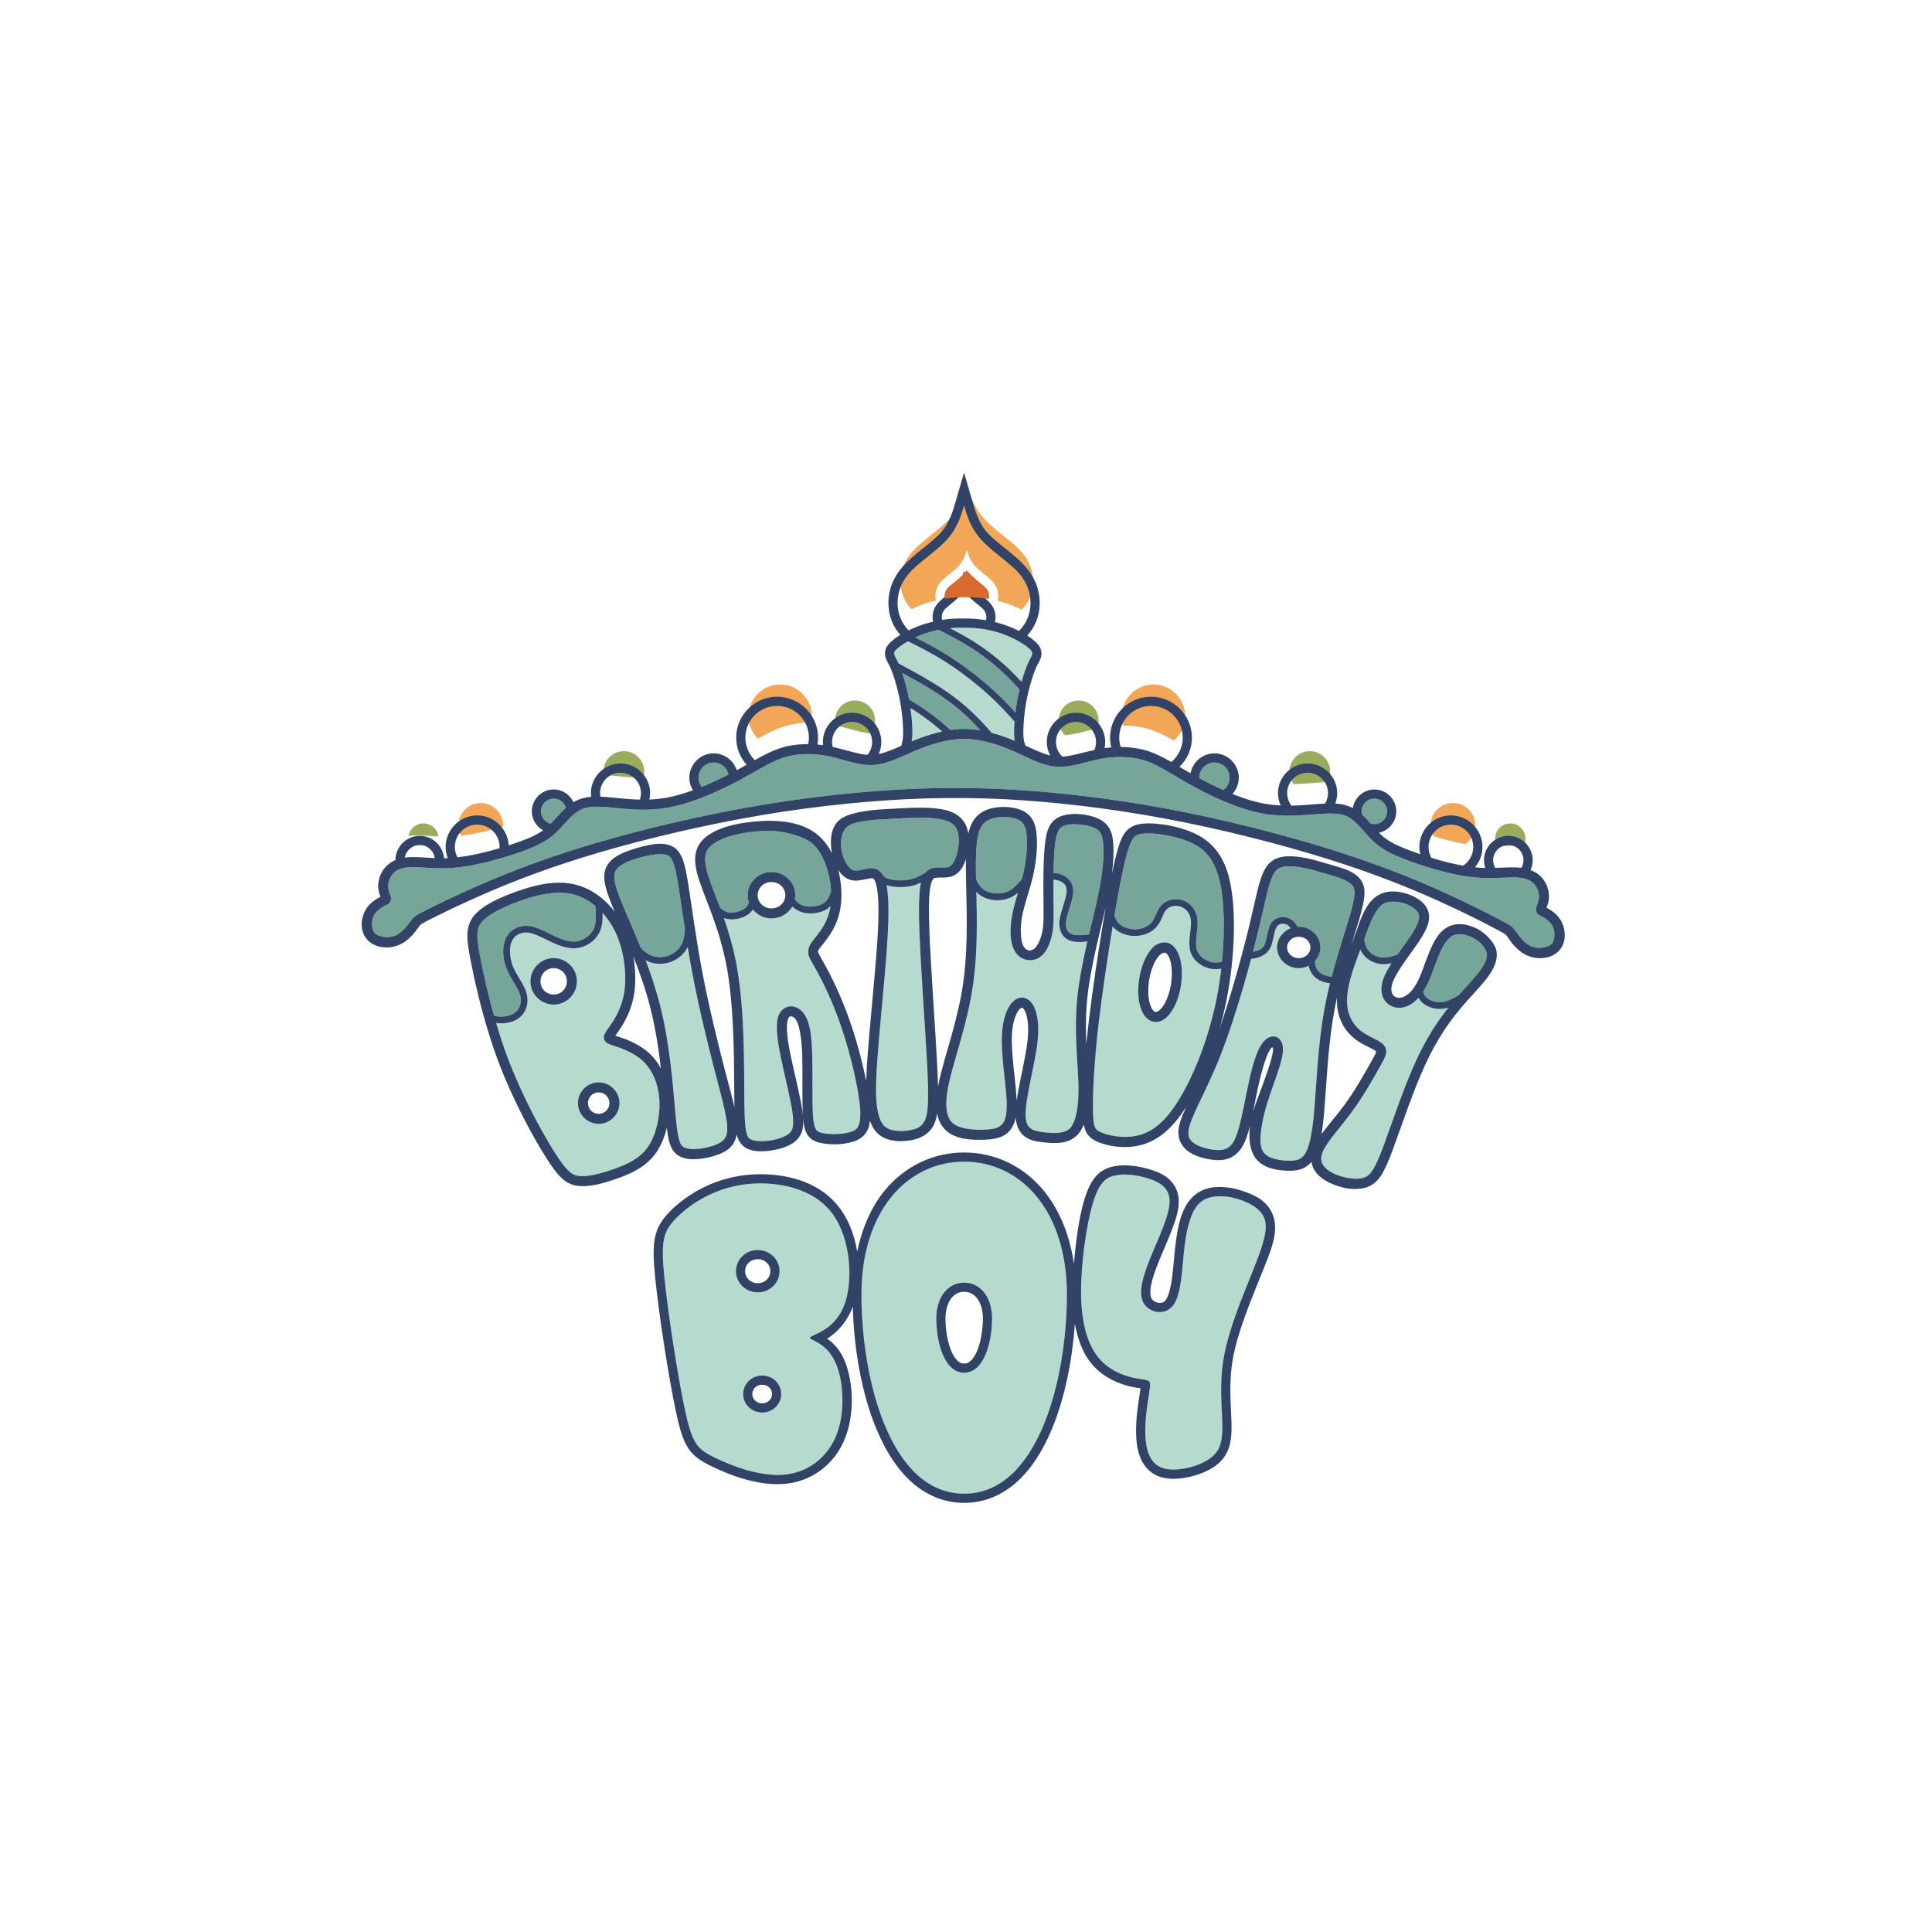 <?xml version="1.0" encoding="UTF-8" standalone="no"?> <!-- Created with Inkscape (http://www.inkscape.org/) --> <svg xmlns:dc="http://purl.org/dc/elements/1.1/" xmlns:cc="http://creativecommons.org/ns#" xmlns:rdf="http://www.w3.org/1999/02/22-rdf-syntax-ns#" xmlns:svg="http://www.w3.org/2000/svg" xmlns="http://www.w3.org/2000/svg" xmlns:sodipodi="http://sodipodi.sourceforge.net/DTD/sodipodi-0.dtd" xmlns:inkscape="http://www.inkscape.org/namespaces/inkscape" width="1500" height="1500" viewBox="0 0 396.875 396.875" version="1.1" id="svg918" inkscape:version="0.92.5 (2060ec1f9f, 2020-04-08)" sodipodi:docname="Birthday Boy.svg"><defs id="defs912"></defs><g inkscape:label="Layer 1" inkscape:groupmode="layer" id="layer1" transform="translate(0,99.875)"><g id="g2072" transform="matrix(3.425,0,0,3.425,561.63,-2750.048)"><path inkscape:connector-curvature="0" id="path1520" d="m -105.992,802.824 c -0.129,0.441 -0.327,1.133 -0.775,1.742 -0.695,0.946 -1.971,1.619 -2.628,2.457 -0.657,0.838 -0.695,1.841 -0.397,2.561 0.119,0.288 0.293,0.53 0.475,0.724 0.167,-0.081 0.346,-0.159 0.536,-0.235 0.288,-0.115 0.605,-0.21 0.936,-0.288 -0.076,-0.32 -0.025,-0.712 0.24,-1.049 0.311,-0.397 0.916,-0.717 1.246,-1.165 0.212,-0.289 0.306,-0.616 0.367,-0.825 0.061,0.209 0.155,0.536 0.367,0.825 0.33,0.448 0.934,0.768 1.246,1.165 0.27,0.344 0.319,0.746 0.236,1.07 0.297,0.074 0.581,0.163 0.843,0.267 0.216,0.086 0.414,0.176 0.6,0.269 0.195,-0.2 0.382,-0.452 0.509,-0.758 0.298,-0.72 0.26,-1.723 -0.397,-2.561 -0.657,-0.838 -1.933,-1.511 -2.628,-2.457 -0.448,-0.609 -0.646,-1.301 -0.775,-1.742 z m -11.194,12.004 c -1.05,0 -1.902,0.851 -1.902,1.902 3.2e-4,0.506 0.202,0.991 0.561,1.348 0.553,-0.312 1.067,-0.583 1.629,-0.751 0.508,-0.152 1.04,-0.215 1.571,-0.212 0.027,-0.127 0.041,-0.256 0.042,-0.385 0,-1.05 -0.851,-1.902 -1.902,-1.902 z m 22.387,0 c -1.05,0 -1.902,0.851 -1.902,1.902 0,0.19 0.028,0.378 0.084,0.56 0.553,0.002 1.106,0.073 1.631,0.241 0.488,0.156 0.936,0.388 1.406,0.658 0.432,-0.361 0.682,-0.896 0.682,-1.459 0,-1.05 -0.851,-1.902 -1.902,-1.902 z m -40.347,7.108 c -0.74,-1e-4 -1.339,0.599 -1.339,1.339 3.1e-4,0.217 0.053,0.43 0.154,0.622 0.615,-0.07 1.25,-0.202 1.905,-0.374 0.205,-0.054 0.412,-0.112 0.617,-0.172 0.002,-0.025 0.003,-0.05 0.003,-0.075 -1.7e-4,-0.74 -0.6,-1.339 -1.339,-1.339 z m 58.308,0 c -0.74,-1e-4 -1.339,0.599 -1.339,1.339 -6e-5,0.226 0.057,0.448 0.166,0.646 0.146,0.044 0.292,0.09 0.438,0.131 0.502,0.142 0.992,0.257 1.471,0.342 0.377,-0.247 0.604,-0.668 0.605,-1.119 -1.7e-4,-0.74 -0.6,-1.339 -1.339,-1.339 z" style="opacity:1;fill:#f2a658;fill-opacity:1;stroke:none;stroke-width:0.7;stroke-linecap:round;stroke-linejoin:round;stroke-miterlimit:4;stroke-dasharray:none;stroke-dashoffset:0;stroke-opacity:1;paint-order:normal"></path><path sodipodi:nodetypes="ccccccccccccccccccccccccccccccccccccccccccc" inkscape:connector-curvature="0" id="circle1522" d="m -112.695,815.787 c -0.663,10e-5 -1.2,0.537 -1.2,1.2 5e-4,0.101 0.014,0.201 0.039,0.299 0.777,0.17 1.477,0.423 2.078,0.473 0.182,-0.216 0.283,-0.489 0.283,-0.772 -1.1e-4,-0.663 -0.538,-1.2 -1.2,-1.2 z m 13.407,0 c -0.663,-1.8e-4 -1.2,0.537 -1.2,1.2 4.8e-4,0.334 0.14,0.653 0.386,0.88 0.556,-0.038 1.202,-0.243 1.912,-0.397 0.068,-0.152 0.103,-0.316 0.103,-0.483 -1.1e-4,-0.663 -0.537,-1.2 -1.2,-1.2 z m -27.275,3.04 c -0.676,-1.1e-4 -1.224,0.548 -1.224,1.223 4e-4,0.071 0.007,0.142 0.02,0.211 0.343,0.013 0.704,0.053 1.088,0.091 0.399,0.04 0.823,0.077 1.275,0.087 0.043,-0.125 0.065,-0.257 0.065,-0.39 -1.7e-4,-0.676 -0.548,-1.223 -1.224,-1.223 z m 41.143,0 c -0.676,-1.1e-4 -1.224,0.548 -1.224,1.223 5.5e-4,0.272 0.092,0.536 0.259,0.751 0.395,-0.007 0.77,-0.034 1.124,-0.063 0.311,-0.025 0.607,-0.051 0.891,-0.065 0.112,-0.189 0.172,-0.404 0.172,-0.623 -1.7e-4,-0.676 -0.548,-1.223 -1.224,-1.223 z m -53.165,4.333 c -0.442,-7e-5 -0.821,0.318 -0.896,0.754 0.042,-0.006 0.082,-0.013 0.126,-0.017 0.488,-0.043 1.066,0.018 1.67,0.044 -0.064,-0.448 -0.447,-0.78 -0.899,-0.781 z m 65.187,0 c -0.502,-1.1e-4 -0.909,0.407 -0.909,0.909 2e-4,0.161 0.043,0.319 0.124,0.457 0.553,-0.018 1.082,-0.056 1.532,-0.008 0.014,10e-4 0.026,0.005 0.04,0.006 0.081,-0.138 0.123,-0.296 0.124,-0.456 -1.7e-4,-0.502 -0.407,-0.909 -0.91,-0.909 z" style="opacity:1;fill:#99ac5b;fill-opacity:1;stroke:none;stroke-width:0.442;stroke-linecap:round;stroke-linejoin:round;stroke-miterlimit:4;stroke-dasharray:none;stroke-dashoffset:0;stroke-opacity:1;paint-order:normal"></path><path id="circle1524" transform="scale(0.265)" d="m -406.348,3062.449 c -1.453,0.29 -2.811,0.691 -4.027,1.174 -0.44,0.175 -0.841,0.372 -1.25,0.562 2.53,1.264 5.111,2.595 7.916,4.406 3.219,2.079 6.708,4.766 9.494,7.279 2.047,1.847 3.697,3.591 5.238,5.297 0.127,-1.032 0.279,-2.071 0.471,-3.08 0.142,-0.747 0.303,-1.457 0.469,-2.152 -1.451,-1.555 -2.915,-3.095 -4.555,-4.568 -2.004,-1.801 -4.277,-3.525 -6.68,-5.033 -2.257,-1.417 -4.656,-2.65 -7.076,-3.885 z m -8.256,9.764 c 0.551,1.625 1.111,3.627 1.537,5.875 0.007,0.038 0.013,0.079 0.019,0.117 0.797,0.467 1.618,0.959 2.568,1.588 1.249,0.827 2.693,1.866 4.039,2.945 0.978,0.784 1.886,1.582 2.779,2.379 1.104,-0.161 2.211,-0.252 3.299,-0.242 1.152,0.01 2.32,0.141 3.484,0.342 -1.017,-1.11 -2.055,-2.205 -3.178,-3.248 -2.166,-2.012 -4.608,-3.891 -7.543,-5.744 -2.126,-1.343 -4.54,-2.677 -7.006,-4.012 z m 14.219,14.926 c -3.857,-0.034 -7.787,1.212 -11.26,2.672 -3.527,1.484 -6.392,3.124 -9.738,3.231 -3.346,0.107 -6.575,-1.308 -9.873,-1.98 -3.298,-0.672 -6.819,-0.709 -9.91,0.217 -3.091,0.926 -6.002,2.921 -10.295,5.221 -4.293,2.3 -9.866,4.833 -14.855,5.936 -4.989,1.103 -9.231,0.716 -12.693,0.371 -3.463,-0.345 -6.132,-0.582 -7.996,0.191 -1.864,0.773 -3.491,2.789 -5.07,4.469 -1.579,1.679 -3.123,2.853 -5.691,4 -2.569,1.147 -6.192,2.327 -9.725,3.254 -3.533,0.927 -6.997,1.602 -10.4,1.689 -3.403,0.087 -6.62,-0.382 -8.605,-0.207 -1.985,0.175 -2.933,0.871 -3.568,1.709 -0.636,0.838 -0.88,1.851 -0.857,2.672 0.023,0.821 0.308,1.504 0.496,2.006 0.047,0.124 0.112,0.265 0.143,0.535 0.03,0.27 -0.061,0.725 -0.26,0.992 -0.399,0.535 -0.662,0.54 -1.047,0.742 -0.77,0.405 -1.985,1.081 -2.584,2.258 -0.599,1.177 -0.586,3.103 0.193,3.951 0.779,0.848 2.958,1.252 4.506,0.648 1.547,-0.603 2.841,-2.273 3.543,-3.238 0.351,-0.482 0.663,-0.892 1.17,-1.258 0.507,-0.365 1.106,-0.667 2.256,-1.248 2.3,-1.163 6.896,-3.462 13.279,-6.203 6.384,-2.741 14.576,-5.926 25.48,-9.125 10.905,-3.199 24.505,-6.411 37.574,-8.59 13.069,-2.179 25.568,-3.32 35.689,-3.676 3.727,-0.132 6.995,-0.142 9.996,-0.135 3,0.047 6.268,0.122 9.992,0.322 10.113,0.544 22.589,1.918 35.615,4.34 13.026,2.422 26.563,5.885 37.406,9.287 10.843,3.402 18.975,6.739 25.307,9.598 6.331,2.859 10.884,5.244 13.162,6.449 1.139,0.603 1.732,0.916 2.232,1.291 0.5,0.374 0.805,0.79 1.146,1.279 0.683,0.978 1.947,2.671 3.482,3.303 1.536,0.632 3.723,0.271 4.518,-0.562 0.795,-0.834 0.842,-2.76 0.266,-3.947 -0.577,-1.188 -1.778,-1.886 -2.541,-2.305 -0.381,-0.209 -0.644,-0.219 -1.033,-0.762 -0.194,-0.271 -0.28,-0.729 -0.242,-0.998 0.038,-0.269 0.103,-0.41 0.152,-0.533 0.198,-0.498 0.497,-1.174 0.535,-1.994 0.04,-0.821 -0.189,-1.838 -0.809,-2.688 -0.62,-0.849 -1.554,-1.563 -3.535,-1.775 -1.981,-0.212 -5.207,0.196 -8.607,0.045 -3.401,-0.151 -6.852,-0.89 -10.367,-1.883 -3.515,-0.993 -7.115,-2.239 -9.662,-3.434 -2.547,-1.195 -4.07,-2.397 -5.617,-4.106 -1.548,-1.708 -3.135,-3.755 -4.984,-4.562 -1.849,-0.808 -4.524,-0.623 -7.992,-0.342 -3.469,0.281 -7.716,0.59 -12.684,-0.605 -4.968,-1.196 -10.495,-3.834 -14.744,-6.213 -4.249,-2.379 -7.122,-4.427 -10.195,-5.41 -3.073,-0.983 -6.594,-1.013 -9.904,-0.402 -3.31,0.61 -6.565,1.966 -9.908,1.797 -3.344,-0.169 -6.177,-1.863 -9.676,-3.412 -3.445,-1.525 -7.352,-2.843 -11.209,-2.881 z m -56.883,5.344 c -1.895,7e-4 -3.43,1.537 -3.43,3.432 0.002,0.757 0.254,1.493 0.717,2.092 2.122,-0.858 4.171,-1.833 6.068,-2.805 -0.336,-1.585 -1.735,-2.718 -3.355,-2.719 z m 113.34,0 c -1.895,-4e-4 -3.432,1.536 -3.432,3.432 0.002,0.034 0.002,0.068 0.006,0.102 1.689,0.915 3.512,1.839 5.418,2.688 0.901,-0.643 1.436,-1.682 1.438,-2.789 3.4e-4,-1.895 -1.535,-3.431 -3.43,-3.432 z m -149.545,8.174 c -1.587,-4e-4 -2.874,1.286 -2.875,2.873 8.7e-4,1.328 0.912,2.483 2.203,2.793 0.139,-0.14 0.273,-0.262 0.416,-0.414 0.858,-0.913 1.826,-2.111 3.018,-3.168 -0.353,-1.233 -1.479,-2.083 -2.762,-2.084 z m 185.748,0 c -1.586,7e-4 -2.872,1.286 -2.873,2.873 8e-4,0.26 0.036,0.519 0.105,0.769 0.702,0.63 1.319,1.312 1.883,1.963 0.286,0.093 0.584,0.141 0.885,0.143 1.588,4e-4 2.875,-1.287 2.875,-2.875 -6.4e-4,-1.587 -1.287,-2.872 -2.873,-2.873 z m -83.771,4.137 v 0 c -0.33,-0.01 -0.665,0 -0.996,0.031 -1.324,0.114 -2.579,0.525 -3.375,1.188 -0.796,0.663 -1.318,1.665 -1.652,3.434 -0.334,1.769 -0.436,4.238 -0.398,7.516 0.008,0.586 0.026,1.316 0.041,1.951 0.525,1.082 1.086,1.998 2.113,2.566 1.251,0.693 3.401,0.918 5.035,0.189 1.149,-0.512 2.187,-1.571 3.209,-2.818 0.11,-0.414 0.231,-0.828 0.326,-1.242 0.709,-3.085 0.969,-6.335 0.762,-8.6 -0.104,-1.132 -0.323,-1.952 -0.672,-2.518 -0.349,-0.566 -0.816,-0.958 -1.75,-1.277 -0.7,-0.24 -1.652,-0.403 -2.643,-0.422 z m -18.291,0.18 v 0 c -2.438,-0.038 -5.188,0.149 -7.996,0.297 -3.744,0.198 -7.426,0.47 -8.99,1.557 -0.915,0.637 -1.41,1.67 -1.59,2.867 -0.069,0.615 -0.072,0.875 -0.059,1.688 0.023,0.337 0.059,0.675 0.119,1.018 0.396,2.262 1.649,4.129 2.561,4.443 0.456,0.158 1.159,0.096 1.986,-0.08 0.827,-0.176 1.716,-0.488 2.775,-0.311 1.027,0.172 1.816,0.955 2.262,1.887 0.524,0.272 1.083,0.501 1.783,0.645 1.217,0.249 2.937,0.234 4.311,-0.103 1.201,-0.295 2.225,-0.845 3.275,-1.461 0.152,-0.179 0.314,-0.349 0.504,-0.494 1.132,-0.867 2.394,-0.691 3.33,-0.68 0.936,0.011 1.528,-0.034 2.037,-0.518 0.509,-0.482 1.163,-1.839 1.463,-3.35 0.299,-1.511 0.29,-3.184 -0.029,-4.246 -0.32,-1.062 -0.885,-1.664 -1.787,-2.141 -0.902,-0.477 -2.162,-0.759 -3.631,-0.9 -0.735,-0.07 -1.511,-0.107 -2.324,-0.119 z m 34.488,1.486 c -0.921,-0.026 -1.781,0.046 -2.393,0.234 -0.815,0.252 -1.191,0.557 -1.559,1.256 -0.367,0.699 -0.64,1.861 -0.812,3.551 -0.169,1.655 -0.252,3.787 -0.289,5.943 0.779,0.081 1.572,0.233 2.332,0.619 1.206,0.612 2.305,1.967 2.119,4 -0.093,1.016 -0.442,2.122 -0.789,3.227 -0.347,1.105 -0.694,2.205 -0.805,3.062 -0.223,1.714 0.286,2.56 1.254,2.961 0.838,0.347 2.321,0.268 3.926,0.09 0.66,-2.794 1.314,-5.471 1.811,-7.744 1.31,-5.995 1.568,-9.642 1.447,-12.166 -0.06,-1.262 -0.226,-2.171 -0.518,-2.791 -0.291,-0.62 -0.671,-1.012 -1.477,-1.402 -1.006,-0.487 -2.711,-0.798 -4.246,-0.84 z m -68.949,1.482 c -1.59,-0.023 -2.412,0.044 -3.551,0.148 -4.556,0.42 -7.939,1.544 -9.744,2.959 -0.902,0.708 -1.37,1.368 -1.564,2.4 -0.195,1.033 -0.057,2.519 0.613,4.656 0.588,1.874 1.612,4.35 2.697,7.254 0.588,0.537 1.187,0.942 1.951,1.062 1.164,0.184 3.032,-0.35 3.793,-1.033 0.406,-0.364 0.606,-0.812 0.721,-1.338 -0.153,-0.486 -0.238,-1.002 -0.238,-1.537 0,-2.91 2.45,-5.256 5.396,-5.256 2.947,0 5.396,2.346 5.396,5.256 0,0.333 -0.038,0.656 -0.098,0.971 0.567,0.662 1.17,1.189 2.061,1.443 1.28,0.365 3.392,0.124 4.475,-0.635 0.958,-0.671 1.408,-1.859 1.656,-2.744 -0.228,-3.82 -1.579,-8.142 -3.969,-10.476 -2.355,-2.3 -8.005,-3.108 -9.596,-3.131 z m 85.025,0.584 c -0.329,0.011 -0.637,0.034 -0.916,0.068 -1.114,0.138 -1.589,0.339 -2.117,0.998 -0.528,0.659 -1.072,1.964 -1.662,4.223 -0.817,3.129 -1.742,8.024 -2.643,13.332 0.23,0.664 0.519,1.252 0.967,1.707 0.801,0.814 2.288,1.396 3.721,1.381 1.433,-0.011 2.86,-0.61 3.639,-1.461 0.779,-0.852 1.07,-2.188 1.803,-3.344 0.733,-1.156 1.877,-1.768 3.033,-1.949 0.289,-0.045 0.585,-0.065 0.885,-0.059 0.899,0.019 1.826,0.285 2.658,0.877 1.109,0.789 2.078,2.221 2.127,4.312 0.026,1.046 -0.155,2.18 -0.268,3.27 -0.113,1.09 -0.154,2.124 0.051,2.879 0.409,1.511 1.92,2.511 3.182,2.85 0.935,0.251 1.718,0.16 2.541,-0.041 0.679,-6.937 0.531,-13.661 -0.496,-18.094 -1.435,-6.191 -4.271,-8.033 -7.758,-9.359 -2.615,-0.995 -6.629,-1.654 -8.748,-1.588 z m -110.096,4.691 c -1.221,0 -2.834,0.279 -4.523,0.748 -1.352,0.375 -2.688,0.822 -3.727,1.381 -1.038,0.559 -1.724,1.197 -2.002,1.897 -0.278,0.699 -0.257,1.743 0.193,3.338 0.451,1.595 1.309,3.673 2.443,6.311 0.929,2.16 2.044,4.713 3.178,7.531 0.77,0.812 1.577,1.438 2.447,1.77 2.407,0.917 5.637,-0.114 6.871,-2.738 0.416,-0.885 0.601,-2.028 0.65,-3.32 -0.568,-3.72 -1.034,-7.048 -1.439,-9.59 -0.377,-2.366 -0.722,-4.068 -1.115,-5.184 -0.394,-1.116 -0.758,-1.569 -1.27,-1.844 -0.384,-0.207 -0.974,-0.299 -1.707,-0.299 z m 142.047,2.748 c -0.766,0.03 -1.419,0.163 -1.889,0.385 -0.939,0.444 -1.551,1.356 -2.207,3.41 -0.656,2.055 -1.262,5.092 -2.244,9.226 -0.452,1.903 -1,4.073 -1.592,6.334 0.225,-0.042 0.444,-0.079 0.717,-0.162 0.751,-0.228 1.506,-0.529 1.957,-1.586 0.226,-0.529 0.391,-1.376 0.576,-2.238 0.185,-0.862 0.376,-1.752 0.863,-2.494 0.487,-0.742 1.229,-1.166 1.963,-1.314 0.184,-0.038 0.367,-0.059 0.549,-0.066 0.546,-0.023 1.079,0.084 1.549,0.289 0.944,0.411 1.51,1.163 1.951,1.912 0.081,0 0.158,-0.023 0.24,-0.023 2.662,0 4.908,2.08 4.908,4.695 0,1.157 -0.456,2.194 -1.176,3.008 -0.054,0.289 -0.066,0.577 -0.004,0.904 0.128,0.672 0.605,1.561 1.416,2.053 0.547,0.332 1.374,0.535 2.301,0.693 1.389,-5.347 2.981,-10.062 3.963,-13.369 0.708,-2.385 1.096,-4.058 1.182,-5.189 0.086,-1.131 -0.072,-1.625 -0.406,-2.074 -0.669,-0.898 -2.713,-1.691 -3.838,-2.045 -1.126,-0.354 -1.102,-0.345 -3.529,-1.047 -1.82,-0.527 -4.952,-1.391 -7.248,-1.301 z m -164.773,5.982 c -3.029,-0.037 -6.265,0.857 -9.221,1.922 -3.942,1.42 -7.223,3.154 -8.541,4.789 -0.659,0.817 -0.915,1.55 -0.93,2.885 -0.015,1.335 0.281,3.227 0.818,5.938 0.639,3.223 1.603,7.565 2.932,12.281 0.553,0.153 1.121,0.258 1.801,0.242 1.148,-0.026 2.577,-0.423 3.375,-1.277 0.798,-0.854 1.167,-2.315 0.672,-3.846 -0.495,-1.53 -2.043,-3.348 -2.961,-5.646 -0.918,-2.298 -1.135,-4.925 -0.254,-6.889 0.881,-1.964 2.861,-2.981 4.836,-2.9 1.975,0.08 3.78,1.144 5.646,2.053 1.867,0.908 3.785,1.672 5.455,1.482 1.67,-0.19 3.321,-1.345 4.01,-2.887 0.594,-1.33 0.536,-3.167 0.359,-5.137 -1.547,-1.277 -3.266,-2.198 -5.049,-2.644 -0.952,-0.239 -1.938,-0.354 -2.947,-0.365 z m 188.748,2.023 v 0 c -1.185,-0.03 -1.874,0.207 -2.223,0.387 -1.858,0.955 -3.189,4.408 -4.377,7.699 -0.015,0.044 -0.032,0.078 -0.047,0.121 -0.05,0.297 -0.061,0.601 0.016,0.986 0.142,0.705 0.622,1.715 1.387,2.385 0.765,0.669 1.881,1.089 3.072,1.062 0.892,-0.019 1.9,-0.303 2.963,-0.672 0.019,-0.03 0.042,-0.06 0.062,-0.09 1.306,-1.846 2.677,-3.673 3.559,-5.129 0.881,-1.456 1.259,-2.552 1.27,-3.277 0.011,-0.725 -0.202,-1.183 -0.953,-1.803 -0.75,-0.62 -2.035,-1.317 -3.373,-1.535 -0.51,-0.083 -0.961,-0.126 -1.355,-0.137 z m 14.85,7.387 c -0.57,0 -1.093,0.099 -1.525,0.309 -1.152,0.559 -2.215,2.211 -3.107,4.318 -0.893,2.107 -1.634,4.555 -2.57,6.541 -0.324,0.685 -0.678,1.283 -1.045,1.84 0.197,0.592 0.394,1.041 1.016,1.504 0.724,0.54 2.091,1.058 3.506,0.82 1.044,-0.176 2.267,-0.803 3.549,-1.572 1.755,-1.982 3.553,-3.823 4.771,-5.479 1.223,-1.662 1.771,-3.023 1.521,-4.133 -0.249,-1.11 -1.502,-2.513 -3.094,-3.344 -0.995,-0.52 -2.072,-0.803 -3.021,-0.805 z" style="opacity:1;fill:#76a69a;fill-opacity:1;stroke:none;stroke-width:1.263;stroke-linecap:round;stroke-linejoin:round;stroke-miterlimit:4;stroke-dasharray:none;stroke-dashoffset:0;stroke-opacity:1;paint-order:normal" inkscape:connector-curvature="0"></path><path id="path1178" transform="scale(0.265)" d="m -402.117,3061.967 c -0.565,0.015 -1.12,0.054 -1.668,0.105 1.799,0.936 3.59,1.899 5.318,2.984 2.479,1.556 4.817,3.33 6.887,5.189 1.445,1.299 2.736,2.632 3.996,3.969 0.506,-1.799 1.047,-3.337 1.514,-4.346 0.776,-1.677 1.335,-2.001 0.529,-2.877 -0.806,-0.876 -2.987,-2.308 -5.656,-3.369 -2.669,-1.061 -6.005,-1.731 -9.588,-1.656 -0.448,0.011 -0.893,-0.011 -1.332,0 z m -11.172,3.07 c -1.263,0.719 -2.261,1.435 -2.74,1.955 -0.806,0.876 -0.246,1.2 0.529,2.877 0.023,0.05 0.049,0.126 0.072,0.178 3.015,1.617 6.007,3.242 8.635,4.902 3.003,1.897 5.532,3.824 7.771,5.904 1.707,1.585 3.219,3.252 4.697,4.922 1.815,0.485 3.576,1.118 5.188,1.795 -0.176,-1.133 -0.176,-2.681 -0.051,-4.373 -1.801,-2.022 -3.649,-4.042 -6.047,-6.205 -2.717,-2.452 -6.155,-5.104 -9.293,-7.131 -3.092,-1.997 -5.915,-3.41 -8.762,-4.824 z m 0.553,15.111 c 0.417,2.87 0.59,5.76 0.285,7.545 2.087,-0.874 4.464,-1.696 6.906,-2.227 -0.599,-0.522 -1.206,-1.041 -1.84,-1.549 -1.303,-1.045 -2.718,-2.071 -3.928,-2.871 -0.51,-0.337 -0.97,-0.621 -1.424,-0.898 z m 32.373,38.822 c -0.011,1.72 -0.009,3.408 0.006,4.797 0.038,3.536 0.109,5.348 -0.279,7.361 -0.388,2.013 -1.122,4.247 -2.887,5.447 -1.765,1.2 -4.371,0.713 -5.58,-1.381 -1.209,-2.094 -1.169,-5.152 -0.584,-8.297 0.309,-1.661 0.788,-3.297 1.277,-4.926 -0.525,0.428 -1.085,0.803 -1.705,1.08 -2.154,0.96 -4.662,0.703 -6.387,-0.252 -0.525,-0.291 -0.949,-0.648 -1.314,-1.037 0.146,6.076 0.287,13.539 -0.686,20.592 -1.246,9.04 -4.301,17.148 -5.492,22.553 -0.595,2.702 -0.73,4.755 -0.531,6.231 0.199,1.476 0.68,2.352 1.395,2.975 1.429,1.245 4.359,1.52 6.615,1.476 2.256,-0.043 3.414,-0.284 4.244,-0.975 0.415,-0.345 0.733,-0.748 0.988,-1.596 0.256,-0.847 0.408,-2.147 0.318,-4.096 -0.178,-3.898 -1.343,-10.417 -1.041,-15.207 0.151,-2.395 0.668,-4.314 1.432,-5.707 0.763,-1.393 1.884,-2.446 3.314,-2.303 1.431,0.144 2.357,1.397 2.879,3.012 0.522,1.614 0.718,3.785 0.451,6.549 -0.266,2.764 -0.992,6.042 -1.625,9.146 -0.633,3.104 -1.165,6.06 -1.121,7.898 0.043,1.838 0.53,2.549 1.203,3.025 0.673,0.476 1.762,0.695 3.033,0.842 1.271,0.146 2.515,0.222 3.545,0.074 1.03,-0.147 1.808,-0.475 2.412,-1.152 1.209,-1.355 1.91,-4.874 1.766,-9.951 -0.144,-5.078 -1.02,-11.796 -0.252,-19.443 0.422,-4.199 1.333,-8.594 2.285,-12.726 -1.461,0.167 -2.906,0.236 -4.137,-0.274 -1.597,-0.661 -2.45,-2.409 -2.172,-4.555 0.139,-1.073 0.512,-2.213 0.857,-3.314 0.346,-1.101 0.662,-2.165 0.73,-2.916 0.138,-1.501 -0.465,-2.091 -1.291,-2.51 -0.481,-0.244 -1.05,-0.366 -1.668,-0.441 z m -29.984,0.69 c -0.592,0.273 -1.218,0.518 -1.914,0.689 -1.635,0.401 -3.492,0.422 -4.975,0.119 -0.321,-0.065 -0.613,-0.151 -0.895,-0.244 0.169,0.858 0.257,1.607 0.326,2.887 0.186,2.824 0.11,6.656 -0.371,12.926 -0.543,7.067 -1.589,17.143 -2.053,23.703 -0.464,6.56 -0.338,9.565 0.113,11.73 0.451,2.166 1.123,3.28 2.326,3.875 1.204,0.596 3.358,0.677 5.057,0.332 1.699,-0.345 2.674,-0.866 3.328,-2.348 0.654,-1.483 0.876,-4.215 0.457,-12.35 -0.419,-8.134 -1.419,-21.578 -1.748,-30.096 -0.101,-2.604 -0.129,-4.697 -0.092,-6.463 0.034,-1.124 0.074,-1.523 0.16,-2.998 0.07,-0.653 0.161,-1.235 0.279,-1.764 z m 57.793,5.268 c -0.205,0 -0.411,0.011 -0.615,0.043 -0.819,0.128 -1.493,0.488 -1.984,1.264 -0.492,0.776 -0.829,2.314 -1.965,3.557 -1.137,1.243 -2.914,1.942 -4.738,1.957 -1.825,0.019 -3.641,-0.638 -4.814,-1.83 -0.108,-0.11 -0.204,-0.226 -0.299,-0.342 -0.259,1.576 -0.518,3.164 -0.766,4.752 -1.23,7.877 -2.288,15.519 -2.922,22.094 -0.634,6.575 -0.841,12.12 -0.754,15.385 0.043,1.633 0.181,2.626 0.422,3.174 0.241,0.548 0.525,0.812 1.387,1.203 1.724,0.783 5.183,1.443 8.275,0.723 3.093,-0.72 6.001,-2.712 9.271,-7.957 3.271,-5.246 6.767,-13.684 8.645,-23.158 0.432,-2.179 0.766,-4.42 1.025,-6.654 -0.831,0.154 -1.74,0.209 -2.768,-0.066 -1.67,-0.448 -3.645,-1.701 -4.244,-3.912 -0.3,-1.106 -0.222,-2.291 -0.104,-3.432 0.118,-1.141 0.285,-2.246 0.266,-3.078 -0.039,-1.663 -0.725,-2.564 -1.5,-3.115 -0.581,-0.412 -1.199,-0.594 -1.816,-0.606 z m -78.25,0.023 c -0.201,0.206 -0.419,0.405 -0.672,0.582 -1.627,1.14 -3.972,1.358 -5.758,0.848 -0.935,-0.267 -1.642,-0.756 -2.229,-1.316 -0.929,1.614 -2.703,2.705 -4.711,2.705 -1.706,0 -3.229,-0.802 -4.223,-2.029 -0.172,0.273 -0.376,0.537 -0.645,0.777 -1.26,1.132 -3.307,1.676 -5.041,1.402 -0.314,-0.05 -0.6,-0.137 -0.875,-0.24 1.126,3.239 2.245,6.992 3.002,11.34 1.693,9.729 1.569,22.134 1.625,29.445 0.026,3.656 0.117,6.04 0.412,7.441 0.295,1.402 0.544,1.678 1.322,1.979 0.779,0.3 2.236,0.392 3.705,0.207 1.469,-0.185 2.975,-0.626 3.92,-1.129 0.945,-0.503 1.314,-0.955 1.543,-1.713 0.228,-0.758 0.237,-1.932 -0.008,-3.625 -0.49,-3.386 -1.885,-8.655 -2.723,-12.859 -0.419,-2.102 -0.698,-3.945 -0.775,-5.5 -0.078,-1.555 10e-4,-2.838 0.539,-3.904 0.538,-1.066 1.623,-1.727 2.715,-1.697 1.092,0.03 2.105,0.647 2.82,1.631 1.431,1.967 1.775,5.063 1.904,9.529 0.129,4.466 -0.067,10.322 0.164,13.605 0.116,1.641 0.359,2.582 0.635,3.041 0.275,0.459 0.551,0.636 1.373,0.842 1.643,0.412 4.808,0.374 6.605,-0.25 0.899,-0.312 1.342,-0.625 1.684,-1.352 0.343,-0.726 0.532,-2.036 0.354,-4.207 -0.357,-4.343 -2.135,-11.983 -4.207,-18.086 -2.072,-6.103 -4.451,-10.778 -5.898,-13.348 -0.724,-1.285 -1.259,-2.035 -1.527,-2.975 -0.268,-0.94 0.034,-2.001 0.664,-2.893 1.255,-1.778 3.653,-3.997 4.305,-8.252 z m -51.617,1.547 c 0.063,1.468 -0.019,2.914 -0.602,4.217 -0.93,2.083 -3,3.519 -5.221,3.772 -2.221,0.253 -4.362,-0.689 -6.281,-1.623 -1.919,-0.934 -3.614,-1.846 -5.049,-1.904 -1.435,-0.059 -2.778,0.621 -3.396,2 -0.619,1.379 -0.513,3.729 0.279,5.713 0.792,1.984 2.341,3.738 2.99,5.744 0.649,2.007 0.206,4.041 -1.012,5.344 -1.217,1.303 -3.005,1.716 -4.438,1.75 -0.495,0.011 -0.94,-0.038 -1.363,-0.105 0.802,2.717 1.716,5.521 2.773,8.299 3.138,8.244 7.493,16.278 10.371,20.844 1.439,2.283 2.503,3.671 3.369,4.445 0.866,0.774 1.467,0.99 2.416,1.076 1.898,0.172 4.873,-0.551 7.875,-1.627 3.002,-1.076 5.801,-2.377 7.617,-5.037 1.816,-2.66 2.778,-7.025 2.525,-10.709 -0.253,-3.684 -1.66,-6.731 -3.746,-8.68 -2.086,-1.948 -5.06,-2.949 -6.68,-3.477 -0.405,-0.132 -0.729,-0.233 -1.051,-0.379 -0.322,-0.146 -0.774,-0.378 -0.99,-0.963 -0.216,-0.585 -0.009,-1.089 0.162,-1.416 0.17,-0.326 0.376,-0.614 0.639,-0.982 1.051,-1.478 3.018,-4.117 3.697,-8.176 0.679,-4.059 0.011,-9.72 -2.094,-14.012 -0.76,-1.549 -1.713,-2.928 -2.793,-4.113 z m 153.906,2.463 v 0 c -0.104,0 -0.209,0.014 -0.309,0.033 -0.4,0.081 -0.746,0.279 -1.004,0.672 -0.258,0.393 -0.472,1.147 -0.65,1.978 -0.178,0.831 -0.33,1.727 -0.664,2.51 -0.668,1.566 -2.001,2.17 -2.9,2.443 -0.618,0.188 -1.118,0.259 -1.58,0.307 -1.929,7.212 -4.409,15.465 -6.957,21.928 -1.78,4.514 -3.576,8.107 -4.932,10.947 -1.355,2.84 -2.224,4.962 -2.303,6.244 -0.079,1.282 0.392,1.976 1.283,2.621 0.891,0.645 2.236,1.087 3.514,1.336 1.278,0.249 2.364,0.286 3.213,0.064 0.849,-0.221 1.505,-0.648 2.125,-1.623 1.241,-1.951 2.069,-6.441 2.975,-10.926 0.906,-4.485 1.874,-8.869 3.471,-11.271 0.399,-0.6 0.84,-1.07 1.365,-1.389 0.525,-0.318 1.186,-0.49 1.83,-0.295 0.644,0.195 1.12,0.731 1.359,1.307 0.24,0.575 0.306,1.217 0.258,1.949 -0.095,1.464 -0.639,3.206 -1.314,5.197 -0.675,1.991 -1.493,4.197 -2.178,6.385 -1.369,4.377 -2.047,8.785 -1.254,10.658 0.397,0.937 1.121,1.505 2.117,1.906 0.996,0.401 2.23,0.568 3.33,0.627 1.1,0.059 1.96,0 2.605,-0.199 0.646,-0.204 1.109,-0.516 1.572,-1.152 0.928,-1.273 1.691,-4.013 2.193,-9.824 0.502,-5.811 0.797,-14.698 2.303,-23.025 0.365,-2.022 0.803,-4.001 1.273,-5.912 -0.959,-0.16 -1.897,-0.391 -2.701,-0.879 -1.245,-0.756 -1.914,-1.978 -2.119,-3.057 -0.003,-0.019 -9.1e-4,-0.034 -0.004,-0.051 -0.679,0.338 -1.435,0.547 -2.24,0.547 -2.662,0 -4.908,-2.08 -4.908,-4.695 0,-1.978 1.285,-3.646 3.062,-4.344 -0.281,-0.392 -0.58,-0.7 -0.951,-0.861 -0.169,-0.074 -0.365,-0.125 -0.57,-0.148 -0.103,-0.011 -0.206,-0.015 -0.311,-0.012 z m -26.389,4.256 c 0.788,0.052 1.533,0.596 2.037,1.211 0.506,0.617 0.856,1.376 1.107,2.236 0.504,1.72 0.604,3.872 0.258,6.18 -0.346,2.308 -1.075,4.346 -2.061,5.861 -0.986,1.515 -2.34,2.686 -4,2.465 -0.83,-0.11 -1.539,-0.594 -2.045,-1.211 -0.506,-0.617 -0.856,-1.368 -1.107,-2.228 -0.504,-1.72 -0.604,-3.878 -0.258,-6.186 0.329,-2.193 1.01,-4.154 1.928,-5.648 0.649,-1.057 1.79,-2.836 4.141,-2.68 z m -108.234,1.016 c -1.635,3.289 -5.588,4.566 -8.709,3.377 -0.282,-0.107 -0.551,-0.239 -0.814,-0.381 1.264,3.348 2.486,6.995 3.428,10.842 2.054,8.388 2.748,17.512 3.254,23.244 0.253,2.866 0.473,4.888 0.799,6.188 0.326,1.3 0.649,1.759 1.217,2.074 0.567,0.315 1.635,0.471 2.842,0.391 1.206,-0.08 2.538,-0.366 3.646,-0.731 1.109,-0.364 1.91,-0.784 2.414,-1.299 0.504,-0.514 0.81,-1.135 0.871,-2.275 0.123,-2.282 -1.057,-6.599 -2.693,-12.865 -1.636,-6.266 -3.67,-14.523 -5.16,-22.346 -0.405,-2.128 -0.763,-4.204 -1.094,-6.219 z m 152.215,0.606 c -0.781,2.094 -1.514,4.066 -2.051,5.908 -0.77,2.644 -1.17,5.172 -0.834,7.271 0.336,2.1 1.401,3.912 2.93,5.139 0.764,0.614 1.708,1.119 2.598,1.572 0.889,0.454 1.703,0.799 2.377,1.387 0.337,0.294 0.647,0.705 0.775,1.19 0.128,0.484 0.067,0.962 -0.059,1.387 -0.25,0.85 -0.736,1.651 -1.41,2.85 -1.349,2.397 -3.587,6.417 -6.273,10.055 -2.687,3.638 -5.69,6.86 -6.557,8.998 -0.433,1.069 -0.417,1.844 -0.139,2.539 0.279,0.695 0.884,1.365 1.873,1.971 1.978,1.21 5.447,1.922 7.303,1.426 0.928,-0.248 1.511,-0.679 2.234,-1.758 0.723,-1.079 1.48,-2.802 2.422,-5.322 1.885,-5.04 4.525,-13.182 7.447,-19.518 2.259,-4.898 4.686,-8.678 7.297,-11.984 -0.308,0.096 -0.619,0.18 -0.932,0.232 -1.9,0.32 -3.608,-0.311 -4.666,-1.1 -0.554,-0.412 -0.906,-0.884 -1.156,-1.348 -1.544,1.705 -3.301,2.464 -4.971,2.227 -1.247,-0.177 -2.408,-0.947 -2.996,-2.164 -0.588,-1.216 -0.589,-2.786 0.066,-4.518 0.411,-1.087 1.066,-2.223 1.811,-3.373 -0.527,0.118 -1.057,0.211 -1.596,0.223 h -0.008 c -1.561,0.034 -3.028,-0.503 -4.098,-1.44 -0.625,-0.547 -1.07,-1.196 -1.389,-1.85 z m -182.549,1.908 c 2.891,0 5.26,2.369 5.26,5.26 0,2.891 -2.369,5.26 -5.26,5.26 -2.891,0 -5.26,-2.369 -5.26,-5.26 0,-2.891 2.369,-5.26 5.26,-5.26 z m 10.188,28.125 c 2.58,0 4.697,2.117 4.697,4.697 0,2.58 -2.117,4.697 -4.697,4.697 -2.58,0 -4.697,-2.117 -4.697,-4.697 0,-2.58 2.117,-4.697 4.697,-4.697 z m 82.717,17.953 c -12.841,0 -23.25,11.107 -23.25,30.088 0,18.981 6.443,45.057 23.25,45.057 16.807,0 23.25,-26.076 23.25,-45.057 0,-18.981 -10.409,-30.088 -23.25,-30.088 z m 36.533,2.902 c -0.832,-0.011 -1.62,0.055 -2.361,0.211 -1.976,0.416 -3.607,1.458 -5.049,6.305 -1.442,4.847 -2.691,13.488 -2.666,20.109 0.023,6.622 1.325,11.214 3.432,14.162 2.107,2.948 5.019,4.248 7.205,4.898 2.187,0.65 3.647,0.649 4.377,0.898 0.729,0.249 0.728,0.749 0.398,2.893 -0.33,2.143 -0.988,5.927 -0.871,9.371 0.117,3.444 1.011,6.543 3.818,7.547 2.807,1.004 7.529,-0.088 10.24,-1.74 2.711,-1.653 3.413,-3.866 3.383,-7.721 -0.03,-3.855 -0.794,-9.353 0.35,-15.699 1.143,-6.346 4.191,-13.541 6.418,-19.098 2.227,-5.556 3.634,-9.474 2.803,-12.029 -0.831,-2.556 -3.88,-3.802 -5.434,-4.348 -1.142,-0.401 -2.504,-0.676 -2.951,-0.729 -1.412,-0.166 -4.248,-0.393 -6.195,1.297 -1.947,1.69 -3.005,5.331 -3.57,10.076 -0.565,4.745 -0.635,10.585 -2.494,13.133 -1.859,2.548 -5.509,1.799 -6.775,-0.473 -1.267,-2.272 -0.151,-6.062 1.674,-10.52 1.825,-4.457 4.359,-9.584 4.23,-12.75 -0.129,-3.166 -2.92,-4.376 -5.475,-5.084 -1.597,-0.443 -3.101,-0.689 -4.486,-0.711 z m -83.184,2.021 c -1.365,0.03 -2.705,0.154 -3.984,0.367 -6.824,1.133 -11.896,4.744 -14.699,7.654 -2.803,2.91 -3.336,5.117 -2.514,13.26 0.823,8.143 2.998,22.205 4.631,29.861 1.633,7.657 2.721,8.899 6.527,10.793 3.806,1.895 10.33,4.441 15.811,3.998 5.48,-0.443 9.916,-3.875 11.938,-8.908 2.022,-5.033 1.63,-11.667 0.164,-15.623 -1.466,-3.956 -4.005,-5.235 -5.271,-5.856 -1.267,-0.621 -1.259,-0.583 0.549,-1.441 1.808,-0.858 5.42,-2.616 6.859,-8.127 1.439,-5.511 0.707,-14.783 -3.945,-20.09 -3.78,-4.312 -10.149,-6.011 -16.064,-5.889 z m -0.068,15.065 c 2.727,0 4.938,2.148 4.938,4.797 -7.2e-4,2.648 -2.211,4.795 -4.938,4.795 -2.726,0 -4.937,-2.147 -4.938,-4.795 -4.5e-4,-2.649 2.21,-4.797 4.938,-4.797 z m 46.717,7.387 c 3.485,0 6.311,3.014 6.311,8.166 0,5.151 -1.749,12.229 -6.311,12.229 -4.561,0 -6.311,-7.077 -6.311,-12.229 0,-5.152 2.826,-8.166 6.311,-8.166 z m -45.717,21.027 c 2.381,0 4.312,1.875 4.312,4.188 1.9e-4,2.314 -1.931,4.189 -4.312,4.189 -2.382,0 -4.313,-1.876 -4.312,-4.189 9.1e-4,-2.313 1.931,-4.188 4.312,-4.188 z" style="opacity:1;fill:#b6dace;fill-opacity:1;stroke:none;stroke-width:1px;stroke-linecap:butt;stroke-linejoin:miter;stroke-opacity:1" inkscape:connector-curvature="0"></path><path id="path1265" transform="scale(0.265)" d="m -400.598,3026.875 -1.996,6.84 c -0.489,1.677 -1.184,4.002 -2.605,5.936 -2.188,2.976 -6.94,5.462 -9.896,9.232 -2.956,3.77 -3.197,8.347 -1.785,11.756 0.484,1.169 1.146,2.143 1.846,2.955 -1.039,0.635 -1.893,1.3 -2.527,1.99 -0.326,0.354 -0.667,0.809 -0.84,1.447 -0.173,0.638 -0.077,1.331 0.072,1.772 0.29,0.854 0.598,1.216 0.916,1.885 h -0.002 c 10e-4,6e-4 0.003,0 0.004,0 0.009,0.02 0.018,0.032 0.027,0.053 0.659,1.424 1.637,4.373 2.273,7.729 0.636,3.356 0.89,7.383 0.605,8.939 -0.041,0.225 -0.17,0.794 -0.289,1.287 -1.878,0.819 -3.593,1.551 -5.135,1.873 0.39,-0.838 0.611,-1.767 0.611,-2.746 -6.4e-4,-3.629 -2.986,-6.613 -6.615,-6.613 -3.628,4e-4 -6.613,2.986 -6.613,6.613 4e-5,0.247 0.019,0.49 0.047,0.73 -0.423,-0.059 -0.848,-0.11 -1.275,-0.148 0.088,-0.505 0.137,-1.025 0.137,-1.555 0,-5.093 -4.173,-9.266 -9.266,-9.266 -5.093,0 -9.266,4.173 -9.266,9.266 0,2.35 0.898,4.495 2.357,6.133 -0.705,0.402 -1.453,0.821 -2.227,1.242 -0.72,-2.206 -2.798,-3.825 -5.229,-3.824 -3.018,0 -5.508,2.492 -5.508,5.51 -2.3e-4,1.042 0.306,2.014 0.818,2.85 -1.657,0.601 -3.301,1.111 -4.846,1.453 -1.769,0.391 -3.433,0.578 -5.01,0.644 0.107,-0.47 0.168,-0.956 0.168,-1.457 -8.3e-4,-3.677 -3.026,-6.702 -6.703,-6.701 -3.677,-5e-4 -6.702,3.024 -6.703,6.701 -4e-5,0.283 0.034,0.558 0.068,0.832 -1.008,0.085 -1.975,0.278 -2.896,0.66 -0.392,0.163 -0.759,0.361 -1.113,0.572 -0.791,-1.695 -2.505,-2.891 -4.48,-2.891 -2.711,-7e-4 -4.952,2.241 -4.953,4.951 -4.9e-4,1.842 1.041,3.456 2.555,4.309 -0.762,0.546 -1.639,1.031 -2.82,1.559 -1.346,0.601 -3.094,1.234 -4.971,1.838 -0.19,-3.754 -3.325,-6.782 -7.123,-6.781 -3.919,-6e-4 -7.14,3.22 -7.141,7.139 -1.1e-4,0.885 0.17,1.732 0.471,2.516 -0.164,0.011 -0.333,0.029 -0.496,0.033 h -0.342 c -0.236,-2.812 -2.624,-5.059 -5.492,-5.059 -3.016,-6e-4 -5.506,2.484 -5.516,5.498 -1.125,0.481 -1.978,1.178 -2.572,1.961 -0.988,1.302 -1.355,2.808 -1.316,4.113 0.03,1.062 0.328,1.722 0.52,2.227 -0.773,0.406 -2.545,1.286 -3.523,3.209 -0.985,1.935 -1.156,4.665 0.537,6.508 1.694,1.843 4.618,2.164 7.008,1.232 2.39,-0.932 3.849,-3.053 4.551,-4.018 0.351,-0.483 0.408,-0.571 0.662,-0.754 0.255,-0.184 0.806,-0.482 1.951,-1.061 2.29,-1.157 6.831,-3.43 13.154,-6.144 6.323,-2.715 14.412,-5.858 25.221,-9.029 10.809,-3.171 24.35,-6.372 37.314,-8.533 12.964,-2.162 25.378,-3.291 35.395,-3.643 3.693,-0.129 6.92,-0.138 9.893,-0.129 2.972,0.046 6.199,0.114 9.889,0.312 10.008,0.538 22.399,1.9 35.32,4.303 12.922,2.403 26.403,5.855 37.15,9.226 10.747,3.372 18.775,6.666 25.047,9.498 6.271,2.832 10.769,5.189 13.037,6.389 1.134,0.6 1.681,0.908 1.932,1.096 0.251,0.188 0.307,0.279 0.648,0.767 0.683,0.978 2.102,3.126 4.475,4.102 2.373,0.976 5.302,0.71 7.029,-1.102 1.728,-1.811 1.607,-4.543 0.658,-6.496 -0.943,-1.94 -2.695,-2.855 -3.461,-3.275 0.201,-0.501 0.507,-1.154 0.559,-2.215 0.063,-1.304 -0.275,-2.818 -1.238,-4.139 -0.645,-0.884 -1.615,-1.663 -2.928,-2.166 0.309,-0.683 0.496,-1.432 0.496,-2.225 -9.8e-4,-3.021 -2.494,-5.514 -5.516,-5.514 -3.021,-6e-4 -5.515,2.492 -5.516,5.514 -1.5e-4,0.608 0.112,1.19 0.299,1.738 -0.238,0 -0.473,0.011 -0.711,0 -0.539,-0.023 -1.087,-0.084 -1.635,-0.139 1.057,-1.245 1.703,-2.847 1.703,-4.594 -9.1e-4,-3.919 -3.222,-7.139 -7.141,-7.139 -3.919,-6e-4 -7.14,3.22 -7.141,7.139 -1.1e-4,0.565 0.081,1.109 0.209,1.637 -1.952,-0.662 -3.775,-1.356 -5.164,-2.008 -1.947,-0.913 -3.059,-1.714 -4.191,-2.85 2.229,-0.479 3.928,-2.481 3.928,-4.842 -9.8e-4,-2.711 -2.243,-4.952 -4.953,-4.951 -2.463,-5e-4 -4.533,1.851 -4.893,4.223 -0.18,-0.095 -0.354,-0.197 -0.543,-0.279 -1.081,-0.472 -2.229,-0.685 -3.439,-0.76 0.283,-0.737 0.453,-1.528 0.453,-2.359 -8.7e-4,-3.677 -3.026,-6.702 -6.703,-6.701 -3.677,-5e-4 -6.702,3.024 -6.703,6.701 -2.3e-4,0.997 0.228,1.943 0.625,2.797 -1.664,-0.085 -3.42,-0.301 -5.293,-0.752 -1.794,-0.432 -3.714,-1.086 -5.635,-1.859 0.886,-0.979 1.434,-2.267 1.434,-3.676 5.3e-4,-3.018 -2.49,-5.509 -5.508,-5.51 -2.677,-6e-4 -4.934,1.96 -5.412,4.508 -0.869,-0.502 -1.71,-0.986 -2.496,-1.455 1.724,-1.684 2.811,-4.02 2.811,-6.604 0,-5.093 -4.173,-9.264 -9.266,-9.264 -5.093,0 -9.266,4.171 -9.266,9.264 0,0.755 0.099,1.487 0.275,2.189 -0.512,0.042 -1.02,0.103 -1.525,0.174 0.1,-0.449 0.158,-0.914 0.158,-1.391 -6e-4,-3.628 -2.986,-6.611 -6.613,-6.611 -3.629,0 -6.615,2.982 -6.615,6.611 1.5e-4,1.102 0.277,2.146 0.764,3.062 -1.669,-0.416 -3.521,-1.288 -5.609,-2.246 -0.145,-0.502 -0.303,-1.009 -0.344,-1.228 -0.285,-1.556 -0.03,-5.583 0.604,-8.94 0.637,-3.356 1.622,-6.305 2.281,-7.729 0.33,-0.712 0.638,-1.06 0.938,-1.941 0.15,-0.441 0.247,-1.134 0.074,-1.772 -0.173,-0.638 -0.516,-1.093 -0.842,-1.447 -0.584,-0.635 -1.358,-1.249 -2.285,-1.838 0.75,-0.84 1.466,-1.861 1.982,-3.107 1.412,-3.409 1.171,-7.986 -1.785,-11.756 -2.956,-3.77 -7.708,-6.256 -9.896,-9.232 -1.421,-1.933 -2.116,-4.259 -2.605,-5.936 z m -0.002,7.414 v 0.01 h 0.002 c 0.486,1.666 1.235,4.281 2.928,6.584 2.628,3.575 7.45,6.118 9.934,9.285 2.483,3.167 2.628,6.958 1.502,9.678 -0.479,1.157 -1.186,2.109 -1.924,2.865 -0.004,0 -0.008,-4e-4 -0.016,-0.012 -0.186,-0.093 -0.382,-0.183 -0.576,-0.274 -0.531,-0.251 -1.081,-0.499 -1.678,-0.736 -0.46,-0.183 -0.941,-0.35 -1.432,-0.51 -0.088,-0.026 -0.177,-0.054 -0.266,-0.082 -0.483,-0.151 -0.978,-0.292 -1.486,-0.418 h -0.002 c 0.316,-1.222 0.129,-2.742 -0.891,-4.043 -1.177,-1.501 -3.463,-2.708 -4.709,-4.402 -0.802,-1.091 -1.156,-2.329 -1.387,-3.119 -0.231,0.79 -0.584,2.028 -1.387,3.119 -1.246,1.694 -3.532,2.901 -4.709,4.402 -0.999,1.273 -1.195,2.756 -0.906,3.965 -0.015,0 -0.03,0.012 -0.047,0.016 -0.605,0.144 -1.199,0.296 -1.768,0.475 h -0.016 c -0.587,0.185 -1.165,0.38 -1.709,0.596 -0.719,0.286 -1.394,0.582 -2.025,0.887 -0.691,-0.735 -1.345,-1.646 -1.797,-2.736 -1.126,-2.72 -0.981,-6.511 1.502,-9.678 2.483,-3.167 7.306,-5.711 9.934,-9.285 1.693,-2.303 2.442,-4.918 2.928,-6.584 z m -0.002,19.469 h 0.004 c 1.658,2.071 3.792,3.315 4.459,4.166 0.61,0.778 0.675,1.615 0.514,2.24 l -0.027,0.098 c -1.642,-0.274 -3.378,-0.414 -5.178,-0.377 h -0.008 -0.008 c -0.343,0.011 -0.782,-0.015 -1.328,0 h -0.002 c -1.166,0.03 -2.297,0.14 -3.389,0.309 l -0.018,-0.07 c -0.15,-0.628 -0.075,-1.438 0.521,-2.199 0.668,-0.851 2.801,-2.094 4.459,-4.166 z m -1.516,8.209 c 0.439,-0.011 0.884,0.011 1.332,0 3.583,-0.075 6.919,0.595 9.588,1.656 2.669,1.061 4.85,2.494 5.656,3.369 0.806,0.876 0.247,1.2 -0.529,2.877 -0.467,1.01 -1.008,2.545 -1.514,4.346 -1.26,-1.337 -2.551,-2.67 -3.996,-3.969 -2.069,-1.859 -4.407,-3.633 -6.887,-5.189 -1.728,-1.085 -3.519,-2.048 -5.318,-2.984 0.548,-0.052 1.103,-0.09 1.668,-0.105 z m -4.234,0.482 c 2.421,1.236 4.823,2.467 7.08,3.885 2.403,1.509 4.675,3.232 6.68,5.033 1.64,1.474 3.105,3.014 4.557,4.57 -0.166,0.694 -0.329,1.404 -0.471,2.15 -0.191,1.009 -0.342,2.048 -0.469,3.08 -1.541,-1.706 -3.192,-3.449 -5.24,-5.297 -2.786,-2.514 -6.276,-5.201 -9.494,-7.279 -2.806,-1.812 -5.387,-3.144 -7.918,-4.408 0.41,-0.191 0.811,-0.386 1.252,-0.561 1.214,-0.483 2.572,-0.883 4.023,-1.174 z m -6.938,2.588 c 2.847,1.415 5.67,2.827 8.762,4.824 3.138,2.026 6.576,4.679 9.293,7.131 2.398,2.164 4.247,4.184 6.049,6.207 -0.125,1.692 -0.127,3.239 0.049,4.371 -1.612,-0.677 -3.373,-1.31 -5.188,-1.795 -1.478,-1.67 -2.99,-3.337 -4.697,-4.922 -2.24,-2.08 -4.769,-4.008 -7.771,-5.904 -2.628,-1.66 -5.62,-3.285 -8.635,-4.902 -0.023,-0.052 -0.049,-0.128 -0.072,-0.178 -0.776,-1.677 -1.335,-2.001 -0.529,-2.877 0.479,-0.52 1.478,-1.237 2.74,-1.955 z m -1.314,7.176 c 2.466,1.335 4.88,2.669 7.006,4.012 2.935,1.854 5.377,3.732 7.543,5.744 1.123,1.043 2.161,2.138 3.178,3.248 -1.164,-0.201 -2.332,-0.331 -3.484,-0.342 -1.088,-0.01 -2.195,0.081 -3.299,0.242 -0.894,-0.797 -1.801,-1.594 -2.779,-2.379 -1.346,-1.079 -2.79,-2.119 -4.039,-2.945 -0.951,-0.629 -1.772,-1.121 -2.568,-1.588 -0.007,-0.039 -0.012,-0.079 -0.019,-0.117 -0.426,-2.248 -0.986,-4.251 -1.537,-5.875 z m -28.301,7.453 c 3.97,0 7.188,3.218 7.188,7.188 -10e-4,0.49 -0.052,0.978 -0.152,1.457 -2.012,-0.011 -4.025,0.224 -5.945,0.799 -2.121,0.635 -4.061,1.657 -6.15,2.836 -1.358,-1.347 -2.124,-3.179 -2.127,-5.092 0,-3.97 3.218,-7.188 7.188,-7.188 z m 84.613,0 c 3.97,0 7.188,3.218 7.188,7.188 -0.002,2.128 -0.948,4.146 -2.582,5.51 -1.775,-1.022 -3.465,-1.895 -5.309,-2.484 -1.98,-0.633 -4.067,-0.903 -6.152,-0.91 -0.216,-0.684 -0.328,-1.398 -0.332,-2.115 0,-3.97 3.218,-7.188 7.188,-7.188 z m -54.443,0.482 c 0.454,0.277 0.913,0.561 1.422,0.898 1.21,0.8 2.625,1.826 3.928,2.871 0.634,0.508 1.241,1.026 1.84,1.549 -2.442,0.531 -4.82,1.353 -6.906,2.227 0.304,-1.785 0.134,-4.675 -0.283,-7.545 z m -13.199,3.143 c 2.505,-7e-4 4.537,2.03 4.537,4.535 -9.5e-4,1.069 -0.379,2.103 -1.068,2.92 -2.273,-0.191 -4.916,-1.147 -7.855,-1.791 -0.097,-0.368 -0.147,-0.748 -0.148,-1.129 4.5e-4,-2.505 2.031,-4.535 4.535,-4.535 z m 50.672,0 c 2.505,4e-4 4.535,2.031 4.535,4.535 -9.9e-4,0.628 -0.133,1.248 -0.387,1.822 -2.682,0.582 -5.123,1.358 -7.227,1.502 -0.928,-0.857 -1.457,-2.061 -1.459,-3.324 4.2e-4,-2.505 2.032,-4.536 4.537,-4.535 z m -25.123,3.848 c 3.857,0.038 7.764,1.356 11.209,2.881 3.499,1.549 6.332,3.243 9.676,3.412 3.343,0.169 6.598,-1.186 9.908,-1.797 3.31,-0.61 6.831,-0.581 9.904,0.402 3.073,0.983 5.946,3.031 10.195,5.41 4.249,2.379 9.776,5.017 14.744,6.213 4.968,1.196 9.215,0.886 12.684,0.605 3.468,-0.281 6.143,-0.466 7.992,0.342 1.849,0.808 3.437,2.854 4.984,4.562 1.548,1.708 3.07,2.911 5.617,4.106 2.547,1.194 6.147,2.441 9.662,3.434 3.515,0.993 6.967,1.732 10.367,1.883 3.401,0.151 6.626,-0.257 8.607,-0.045 1.981,0.212 2.915,0.926 3.535,1.775 0.62,0.849 0.848,1.867 0.809,2.688 -0.038,0.82 -0.337,1.496 -0.535,1.994 -0.049,0.124 -0.114,0.264 -0.152,0.533 -0.038,0.27 0.048,0.727 0.242,0.998 0.389,0.543 0.652,0.552 1.033,0.762 0.763,0.419 1.964,1.117 2.541,2.305 0.577,1.188 0.53,3.114 -0.266,3.947 -0.795,0.833 -2.982,1.194 -4.518,0.562 -1.536,-0.632 -2.799,-2.325 -3.482,-3.303 -0.342,-0.489 -0.646,-0.905 -1.146,-1.279 -0.5,-0.375 -1.093,-0.688 -2.232,-1.291 -2.278,-1.205 -6.831,-3.59 -13.162,-6.449 -6.331,-2.859 -14.464,-6.196 -25.307,-9.598 -10.843,-3.402 -24.38,-6.865 -37.406,-9.287 -13.026,-2.422 -25.502,-3.796 -35.615,-4.34 -3.724,-0.2 -6.992,-0.276 -9.992,-0.322 -3.001,-0.011 -6.269,-2e-4 -9.996,0.135 -10.121,0.355 -22.62,1.497 -35.689,3.676 -13.069,2.179 -26.67,5.391 -37.574,8.59 -10.904,3.199 -19.097,6.385 -25.48,9.125 -6.383,2.741 -10.98,5.041 -13.279,6.203 -1.15,0.581 -1.749,0.883 -2.256,1.248 -0.507,0.365 -0.819,0.775 -1.17,1.258 -0.702,0.965 -1.996,2.635 -3.543,3.238 -1.547,0.603 -3.727,0.2 -4.506,-0.648 -0.78,-0.848 -0.792,-2.775 -0.193,-3.951 0.599,-1.176 1.814,-1.853 2.584,-2.258 0.385,-0.203 0.648,-0.207 1.047,-0.742 0.2,-0.268 0.293,-0.722 0.262,-0.992 -0.03,-0.27 -0.098,-0.411 -0.145,-0.535 -0.189,-0.502 -0.473,-1.185 -0.496,-2.006 -0.023,-0.821 0.222,-1.834 0.857,-2.672 0.636,-0.838 1.583,-1.534 3.568,-1.709 1.985,-0.175 5.202,0.294 8.605,0.207 3.403,-0.087 6.867,-0.762 10.4,-1.689 3.533,-0.927 7.156,-2.107 9.725,-3.254 2.569,-1.147 4.112,-2.321 5.691,-4 1.579,-1.679 3.206,-3.695 5.07,-4.469 1.864,-0.774 4.534,-0.537 7.996,-0.191 3.463,0.345 7.704,0.732 12.693,-0.371 4.989,-1.103 10.563,-3.636 14.855,-5.936 4.293,-2.3 7.204,-4.295 10.295,-5.221 3.091,-0.925 6.612,-0.888 9.91,-0.217 3.298,0.672 6.527,2.087 9.873,1.98 3.346,-0.107 6.211,-1.747 9.738,-3.231 3.473,-1.46 7.402,-2.708 11.26,-2.672 z m -56.883,5.344 c 1.62,0 3.018,1.136 3.354,2.721 -1.896,0.971 -3.944,1.943 -6.064,2.801 -0.464,-0.598 -0.716,-1.333 -0.719,-2.09 -3.4e-4,-1.895 1.535,-3.431 3.43,-3.432 z m 113.338,0 h 0.002 c 1.895,7e-4 3.43,1.537 3.43,3.432 -0.003,1.107 -0.539,2.145 -1.441,2.787 -1.905,-0.848 -3.726,-1.771 -5.414,-2.686 -0.003,-0.034 -0.004,-0.068 -0.008,-0.102 -3.4e-4,-1.895 1.536,-3.432 3.432,-3.432 z m -134.418,2.299 c 2.554,-3e-4 4.624,2.069 4.625,4.623 -0.002,0.501 -0.086,0.998 -0.248,1.473 -1.706,-0.038 -3.31,-0.18 -4.816,-0.33 -1.45,-0.145 -2.814,-0.294 -4.111,-0.344 -0.048,-0.263 -0.073,-0.531 -0.074,-0.799 6.5e-4,-2.554 2.071,-4.623 4.625,-4.623 z m 155.5,0 c 2.554,-3e-4 4.624,2.069 4.625,4.623 -0.003,0.83 -0.23,1.643 -0.656,2.356 -1.072,0.05 -2.189,0.149 -3.363,0.244 -1.341,0.108 -2.757,0.213 -4.252,0.238 -0.633,-0.811 -0.977,-1.81 -0.979,-2.838 6.5e-4,-2.554 2.071,-4.623 4.625,-4.623 z m -170.625,5.875 c 1.282,8e-4 2.409,0.851 2.762,2.084 -1.191,1.057 -2.159,2.255 -3.018,3.168 -0.143,0.152 -0.277,0.274 -0.416,0.414 -1.291,-0.31 -2.202,-1.465 -2.203,-2.793 6.8e-4,-1.587 1.288,-2.873 2.875,-2.873 z m 185.75,0 c 1.587,-3e-4 2.874,1.286 2.875,2.873 4.2e-4,1.588 -1.287,2.875 -2.875,2.875 -0.3,-6e-4 -0.598,-0.048 -0.883,-0.141 -0.565,-0.652 -1.183,-1.337 -1.887,-1.969 -0.07,-0.249 -0.105,-0.507 -0.105,-0.766 6.5e-4,-1.587 1.288,-2.873 2.875,-2.873 z m -83.709,1.879 c 0,0 -0.843,-9e-4 -1.254,0.033 -1.643,0.142 -3.323,0.619 -4.627,1.705 -1.202,1.001 -1.913,2.464 -2.324,4.295 -0.057,-0.372 -0.134,-0.736 -0.238,-1.084 -0.487,-1.618 -1.569,-2.793 -2.893,-3.492 -1.323,-0.7 -2.863,-0.996 -4.482,-1.152 -3.239,-0.311 -6.938,-0.034 -10.65,0.164 -3.065,0.162 -7.642,0.536 -10.174,1.963 -2.734,1.541 -2.938,5.076 -2.457,7.824 0.015,0.089 0.039,0.176 0.057,0.266 -0.686,-1.351 -1.542,-2.586 -2.59,-3.609 -2.984,-2.914 -7.228,-3.717 -11.146,-3.772 -0.002,-1e-4 -0.004,-1e-4 -0.008,0 h -0.002 c -1.305,-0.019 -2.587,0.052 -3.785,0.162 -4.806,0.443 -8.54,1.549 -10.934,3.426 -1.197,0.939 -2.1,2.186 -2.398,3.772 -0.299,1.585 -0.052,3.419 0.68,5.75 1.462,4.662 4.831,11.238 6.465,20.625 1.634,9.387 1.539,21.716 1.596,29.07 0.008,0.733 0.014,1.381 0.025,2.019 -0.509,-2.293 -1.267,-5.002 -2.123,-8.279 -1.629,-6.239 -3.649,-14.451 -5.123,-22.189 -1.474,-7.739 -2.408,-15.041 -3.174,-19.844 -0.383,-2.401 -0.718,-4.19 -1.211,-5.588 -0.493,-1.398 -1.227,-2.485 -2.34,-3.084 -1.113,-0.599 -2.377,-0.729 -3.721,-0.613 -1.343,0.116 -2.765,0.482 -4.186,0.877 -1.373,0.382 -3.155,1.012 -4.199,1.574 -1.301,0.7 -2.477,1.65 -3.035,3.055 -0.558,1.405 -0.393,2.977 0.119,4.791 0.402,1.424 1.087,3.13 1.893,5.043 -2.336,-3.07 -5.441,-5.27 -8.873,-6.129 -1.146,-0.287 -2.311,-0.42 -3.473,-0.434 -3.486,-0.043 -6.953,0.952 -10.02,2.057 -4.09,1.473 -7.632,3.136 -9.537,5.5 -0.953,1.182 -1.411,2.599 -1.432,4.277 -0.023,1.678 0.319,3.663 0.863,6.408 1.089,5.491 3.069,14.153 6.281,22.59 3.212,8.437 7.608,16.54 10.574,21.246 1.483,2.353 2.614,3.885 3.775,4.924 1.162,1.039 2.421,1.527 3.725,1.645 2.608,0.237 5.718,-0.632 8.842,-1.752 3.124,-1.12 6.491,-2.621 8.725,-5.893 1.078,-1.579 1.854,-3.494 2.344,-5.518 0.135,1.112 0.287,2.065 0.492,2.883 0.4,1.593 1.111,2.838 2.318,3.508 1.207,0.67 2.647,0.774 4.098,0.678 1.451,-0.096 2.925,-0.421 4.199,-0.84 1.275,-0.418 2.437,-0.958 3.33,-1.869 0.708,-0.722 1.175,-1.683 1.385,-2.818 0.421,1.613 1.335,2.786 2.646,3.291 1.401,0.54 3.092,0.562 4.797,0.348 1.705,-0.215 3.394,-0.683 4.703,-1.381 1.309,-0.697 2.254,-1.744 2.65,-3.057 0.269,-0.893 0.313,-1.868 0.238,-2.969 0.13,1.582 0.353,2.755 0.92,3.699 0.61,1.017 1.643,1.595 2.76,1.875 2.235,0.56 5.46,0.542 7.906,-0.307 1.223,-0.425 2.371,-1.212 2.99,-2.525 0.288,-0.611 0.462,-1.312 0.557,-2.113 0.605,1.715 1.573,3.06 3.09,3.811 1.97,0.975 4.439,0.946 6.512,0.525 2.072,-0.42 3.999,-1.473 4.961,-3.654 0.287,-0.65 0.488,-1.399 0.631,-2.312 0.31,1.642 1.02,2.963 2.078,3.885 2.325,2.025 5.738,2.083 8.143,2.037 2.404,-0.046 4.22,-0.311 5.646,-1.498 0.713,-0.593 1.348,-1.469 1.713,-2.68 0.079,-0.262 0.143,-0.547 0.201,-0.842 0.15,2.048 0.944,3.514 2.123,4.348 1.268,0.897 2.752,1.093 4.09,1.248 1.338,0.155 2.743,0.27 4.119,0.072 1.376,-0.197 2.76,-0.745 3.787,-1.897 0.55,-0.616 0.977,-1.358 1.314,-2.203 0.089,0.539 0.211,1.037 0.412,1.494 0.475,1.079 1.392,1.833 2.525,2.348 2.267,1.03 6.006,1.737 9.723,0.871 3.651,-0.85 7.1,-3.338 10.502,-8.688 -0.971,2.097 -1.662,3.841 -1.762,5.461 -0.124,2.024 0.888,3.627 2.221,4.592 1.333,0.965 2.953,1.444 4.408,1.728 1.455,0.284 2.871,0.396 4.221,0.045 1.35,-0.351 2.582,-1.222 3.463,-2.607 0.854,-1.343 1.439,-3.095 1.92,-5.043 -0.335,2.375 -0.19,4.537 0.59,6.328 0.672,1.587 2,2.573 3.367,3.123 1.367,0.55 2.811,0.723 4.045,0.789 1.234,0.067 2.365,0.03 3.418,-0.303 0.935,-0.295 1.778,-0.866 2.459,-1.676 0.056,0.385 0.15,0.759 0.293,1.115 0.512,1.273 1.517,2.277 2.791,3.057 2.549,1.559 6.205,2.448 9.072,1.682 1.434,-0.383 2.609,-1.303 3.535,-2.686 0.926,-1.382 1.704,-3.227 2.664,-5.795 1.92,-5.136 4.553,-13.22 7.383,-19.355 2.83,-6.136 5.864,-10.379 9.279,-14.24 1.708,-1.931 3.549,-3.795 4.924,-5.662 1.375,-1.867 2.337,-3.927 1.904,-5.971 -0.395,-1.867 -2.595,-3.996 -4.26,-4.865 -2.036,-1.063 -4.494,-1.537 -6.584,-0.523 -2.09,1.013 -3.246,3.208 -4.207,5.477 -0.961,2.269 -1.707,4.724 -2.525,6.459 -1.637,3.469 -3.538,4.322 -4.703,4.156 -0.582,-0.083 -1.011,-0.374 -1.27,-0.908 -0.258,-0.535 -0.357,-1.409 0.141,-2.725 0.498,-1.315 1.659,-3.117 2.938,-4.924 1.278,-1.807 2.664,-3.638 3.646,-5.262 0.983,-1.623 1.581,-3.028 1.604,-4.416 0.023,-1.388 -0.662,-2.663 -1.779,-3.586 -1.117,-0.922 -2.665,-1.646 -4.34,-2.008 -1.675,-0.361 -3.511,-0.36 -5.1,0.457 -3.179,1.635 -4.299,5.707 -5.469,8.947 -0.305,0.844 -0.588,1.593 -0.883,2.383 0.62,-1.997 1.208,-3.865 1.664,-5.402 0.725,-2.443 1.152,-4.211 1.262,-5.662 0.11,-1.451 -0.152,-2.675 -0.848,-3.609 -1.392,-1.869 -3.849,-2.495 -4.977,-2.85 -1.127,-0.354 -1.154,-0.36 -3.58,-1.062 -1.82,-0.527 -5.062,-1.502 -7.965,-1.389 -0.968,0.038 -1.908,0.192 -2.768,0.598 -1.718,0.812 -2.67,2.494 -3.396,4.77 -0.726,2.276 -1.323,5.302 -2.295,9.396 -1.579,6.651 -4.154,16.137 -6.928,24.203 0.585,-2.073 1.114,-4.216 1.553,-6.428 1.931,-9.746 2.253,-20.482 0.68,-27.267 -1.573,-6.786 -5.32,-9.511 -9.154,-10.971 -2.501,-0.952 -5.328,-1.583 -8.43,-1.734 -0.774,-0.038 -1.625,1e-4 -2.324,0.082 -1.406,0.173 -2.699,0.694 -3.609,1.83 -0.91,1.136 -1.472,2.707 -2.09,5.072 -0.331,1.269 -0.675,2.808 -1.023,4.494 0.351,-2.658 0.431,-4.704 0.352,-6.356 -0.067,-1.391 -0.232,-2.586 -0.73,-3.647 -0.498,-1.061 -1.37,-1.922 -2.539,-2.488 -2.338,-1.132 -5.771,-1.51 -8.297,-0.731 -1.263,0.39 -2.295,1.215 -2.902,2.369 -0.607,1.155 -0.878,2.569 -1.062,4.379 -0.37,3.619 -0.342,8.966 -0.303,12.52 0.038,3.554 0.085,5.198 -0.244,6.908 -0.33,1.71 -1.155,3.473 -1.934,4.002 -0.778,0.529 -1.701,0.471 -2.34,-0.635 -0.639,-1.106 -0.847,-3.912 -0.318,-6.756 0.529,-2.845 1.722,-5.889 2.48,-9.19 0.759,-3.3 1.044,-6.699 0.805,-9.316 -0.119,-1.309 -0.37,-2.491 -0.996,-3.506 -0.626,-1.015 -1.638,-1.78 -2.945,-2.228 -0.981,-0.336 -2.109,-0.519 -3.318,-0.535 z m -0.064,2.26 c 0.991,0.019 1.942,0.182 2.643,0.422 0.934,0.32 1.401,0.712 1.75,1.277 0.349,0.566 0.568,1.385 0.672,2.518 0.207,2.265 -0.053,5.515 -0.762,8.6 -0.095,0.414 -0.216,0.828 -0.326,1.242 -1.022,1.247 -2.06,2.306 -3.209,2.818 -1.634,0.729 -3.784,0.501 -5.035,-0.191 -1.027,-0.569 -1.588,-1.482 -2.113,-2.564 -0.011,-0.635 -0.034,-1.367 -0.041,-1.953 -0.038,-3.278 0.064,-5.747 0.398,-7.516 0.334,-1.769 0.856,-2.769 1.652,-3.432 0.796,-0.663 2.051,-1.075 3.375,-1.189 0.331,-0.03 0.666,-0.039 0.996,-0.031 z m -18.291,0.178 c 0.813,0.011 1.59,0.049 2.324,0.119 1.469,0.141 2.729,0.423 3.631,0.9 0.902,0.477 1.467,1.078 1.787,2.141 0.32,1.062 0.329,2.735 0.029,4.246 -0.3,1.511 -0.954,2.868 -1.463,3.35 -0.509,0.482 -1.101,0.528 -2.037,0.518 -0.936,-0.011 -2.198,-0.187 -3.33,0.68 -0.189,0.145 -0.352,0.315 -0.504,0.494 -1.05,0.616 -2.074,1.166 -3.275,1.461 -1.374,0.337 -3.093,0.352 -4.311,0.103 -0.701,-0.143 -1.259,-0.372 -1.783,-0.645 -0.445,-0.931 -1.234,-1.715 -2.262,-1.887 -1.06,-0.178 -1.948,0.136 -2.775,0.311 -0.827,0.176 -1.53,0.238 -1.986,0.08 -0.911,-0.315 -2.165,-2.181 -2.561,-4.443 -0.06,-0.342 -0.095,-0.681 -0.119,-1.018 -0.015,-0.812 -0.011,-1.073 0.057,-1.688 0.18,-1.197 0.674,-2.23 1.59,-2.867 1.564,-1.087 5.246,-1.359 8.99,-1.557 2.808,-0.148 5.558,-0.333 7.996,-0.297 z m 34.49,1.486 c 1.536,0.042 3.241,0.353 4.248,0.84 0.805,0.39 1.186,0.783 1.477,1.402 0.291,0.62 0.457,1.529 0.518,2.791 0.121,2.524 -0.138,6.171 -1.447,12.166 -0.497,2.273 -1.151,4.95 -1.811,7.744 -1.605,0.179 -3.087,0.258 -3.926,-0.09 -0.968,-0.401 -1.477,-1.246 -1.254,-2.961 0.111,-0.857 0.458,-1.958 0.805,-3.062 0.347,-1.105 0.696,-2.21 0.789,-3.227 0.186,-2.033 -0.914,-3.388 -2.119,-4 -0.761,-0.386 -1.553,-0.538 -2.332,-0.619 0.038,-2.157 0.118,-4.288 0.287,-5.943 0.173,-1.69 0.445,-2.852 0.812,-3.551 0.367,-0.699 0.743,-1.004 1.559,-1.256 0.612,-0.189 1.473,-0.26 2.395,-0.234 z m -135.488,0.07 c 2.795,-4e-4 5.062,2.265 5.062,5.061 -0.002,0.096 -0.008,0.193 -0.016,0.289 -0.772,0.226 -1.551,0.445 -2.326,0.648 -2.475,0.65 -4.877,1.148 -7.199,1.412 -0.382,-0.724 -0.582,-1.53 -0.584,-2.348 6.8e-4,-2.795 2.267,-5.061 5.062,-5.061 z m 220.375,0 c 2.795,-4e-4 5.062,2.265 5.062,5.061 -0.002,1.705 -0.861,3.294 -2.287,4.229 -1.811,-0.319 -3.661,-0.756 -5.557,-1.291 -0.548,-0.155 -1.097,-0.327 -1.646,-0.494 -0.415,-0.748 -0.633,-1.589 -0.635,-2.443 6.5e-4,-2.795 2.267,-5.061 5.062,-5.061 z m -153.838,1.41 c 1.59,0.023 7.241,0.831 9.596,3.131 2.39,2.334 3.741,6.657 3.969,10.477 -0.248,0.885 -0.698,2.073 -1.656,2.744 -1.083,0.759 -3.195,1 -4.475,0.635 -0.89,-0.254 -1.494,-0.781 -2.061,-1.443 0.061,-0.315 0.098,-0.638 0.098,-0.971 0,-2.91 -2.45,-5.256 -5.396,-5.256 -2.947,0 -5.396,2.345 -5.396,5.256 0,0.535 0.085,1.051 0.238,1.537 -0.115,0.525 -0.314,0.974 -0.721,1.338 -0.761,0.683 -2.629,1.217 -3.793,1.033 -0.764,-0.121 -1.363,-0.526 -1.951,-1.062 -1.085,-2.904 -2.109,-5.38 -2.697,-7.254 -0.67,-2.137 -0.808,-3.624 -0.613,-4.656 0.195,-1.033 0.662,-1.693 1.564,-2.4 1.805,-1.415 5.188,-2.539 9.744,-2.959 1.139,-0.105 1.96,-0.171 3.551,-0.148 z m 85.025,0.582 c 2.119,-0.066 6.133,0.593 8.748,1.588 3.486,1.327 6.323,3.169 7.758,9.359 1.027,4.432 1.175,11.157 0.496,18.094 -0.823,0.201 -1.606,0.292 -2.541,0.041 -1.262,-0.339 -2.772,-1.339 -3.182,-2.85 -0.205,-0.755 -0.163,-1.789 -0.051,-2.879 0.113,-1.09 0.29,-2.224 0.266,-3.269 -0.049,-2.091 -1.018,-3.524 -2.127,-4.312 -0.832,-0.592 -1.759,-0.857 -2.658,-0.877 -0.3,-0.011 -0.596,0.017 -0.885,0.061 -1.156,0.181 -2.301,0.793 -3.033,1.949 -0.733,1.156 -1.023,2.492 -1.803,3.344 -0.779,0.852 -2.206,1.448 -3.639,1.461 -1.433,0.015 -2.919,-0.567 -3.721,-1.381 -0.448,-0.455 -0.736,-1.043 -0.967,-1.707 0.901,-5.308 1.825,-10.203 2.643,-13.332 0.59,-2.259 1.134,-3.564 1.662,-4.223 0.528,-0.659 1.003,-0.861 2.117,-0.998 0.279,-0.034 0.587,-0.057 0.916,-0.068 z m -164.562,2.633 c 1.709,0 3.157,1.259 3.398,2.951 -2.281,-0.099 -4.464,-0.327 -6.311,-0.164 -0.164,0.015 -0.314,0.042 -0.471,0.062 0.285,-1.646 1.713,-2.848 3.383,-2.85 z m 246.375,0 c 1.898,-4e-4 3.437,1.538 3.438,3.436 -5.3e-4,0.605 -0.161,1.199 -0.465,1.723 -0.052,-0.011 -0.099,-0.018 -0.152,-0.021 -1.7,-0.182 -3.699,-0.039 -5.789,0.029 -0.306,-0.525 -0.468,-1.121 -0.469,-1.728 6.8e-4,-1.898 1.54,-3.436 3.438,-3.436 z m -191.908,2.062 c 0.733,0 1.323,0.092 1.707,0.299 0.511,0.275 0.876,0.728 1.27,1.844 0.394,1.116 0.738,2.817 1.115,5.184 0.405,2.542 0.872,5.87 1.439,9.59 -0.05,1.292 -0.234,2.436 -0.65,3.32 -1.234,2.624 -4.464,3.655 -6.871,2.738 -0.87,-0.332 -1.678,-0.958 -2.447,-1.77 -1.134,-2.819 -2.248,-5.371 -3.178,-7.531 -1.134,-2.637 -1.993,-4.716 -2.443,-6.311 -0.451,-1.595 -0.471,-2.638 -0.193,-3.338 0.278,-0.699 0.964,-1.337 2.002,-1.897 1.038,-0.559 2.375,-1.005 3.727,-1.381 1.69,-0.469 3.303,-0.743 4.523,-0.748 z m 69.141,1.096 c -0.015,0.839 -0.019,1.719 -0.008,2.678 0.074,6.663 0.642,16.331 -0.561,25.053 -1.202,8.722 -4.202,16.652 -5.463,22.375 -0.108,0.493 -0.187,0.947 -0.27,1.406 -0.038,-1.417 -0.101,-3.025 -0.201,-4.965 -0.422,-8.192 -1.424,-21.635 -1.75,-30.066 -0.163,-4.216 -0.157,-7.173 0.051,-9.123 0.207,-1.95 0.654,-2.751 0.908,-2.945 0.254,-0.195 0.893,-0.225 1.928,-0.213 1.034,0.011 2.476,-0.05 3.623,-1.137 0.82,-0.777 1.364,-1.856 1.742,-3.062 z m 72.9,1.65 h 0.002 0.008 c 2.296,-0.09 5.428,0.774 7.248,1.301 2.427,0.702 2.403,0.693 3.529,1.047 1.125,0.354 3.169,1.147 3.838,2.045 0.334,0.449 0.492,0.943 0.406,2.074 -0.086,1.131 -0.474,2.807 -1.182,5.191 -0.982,3.308 -2.574,8.02 -3.963,13.367 -0.927,-0.158 -1.754,-0.362 -2.301,-0.693 -0.811,-0.492 -1.288,-1.381 -1.416,-2.053 -0.062,-0.327 -0.05,-0.616 0,-0.904 0.72,-0.814 1.176,-1.851 1.176,-3.008 0,-2.615 -2.246,-4.695 -4.908,-4.695 -0.082,0 -0.159,0.02 -0.24,0.023 -0.442,-0.749 -1.007,-1.501 -1.951,-1.912 -0.47,-0.204 -1.003,-0.312 -1.549,-0.289 -0.182,0.011 -0.365,0.031 -0.549,0.066 -0.734,0.149 -1.476,0.573 -1.963,1.315 -0.487,0.742 -0.678,1.632 -0.863,2.494 -0.185,0.862 -0.351,1.71 -0.576,2.238 -0.451,1.057 -1.206,1.358 -1.957,1.586 -0.272,0.083 -0.492,0.12 -0.717,0.162 0.592,-2.261 1.14,-4.431 1.592,-6.334 0.982,-4.135 1.588,-7.172 2.244,-9.227 0.656,-2.055 1.268,-2.966 2.207,-3.41 0.469,-0.222 1.121,-0.354 1.885,-0.385 z m -101.787,0.857 c 0.646,1.004 1.49,1.792 2.586,2.17 1.172,0.404 2.284,0.181 3.195,-0.014 0.911,-0.194 1.685,-0.336 1.928,-0.295 0.243,0.041 0.366,0.109 0.619,0.672 0.253,0.563 0.473,1.561 0.605,2.894 0.265,2.666 0.236,6.61 -0.303,13.619 -0.538,7.01 -1.583,17.083 -2.053,23.719 -0.139,1.974 -0.213,3.573 -0.256,5.014 -0.808,-4.086 -2.058,-8.784 -3.457,-12.906 -2.128,-6.269 -4.563,-11.06 -6.066,-13.729 -0.752,-1.334 -1.222,-2.144 -1.322,-2.496 -0.101,-0.352 -0.129,-0.307 0.332,-0.959 0.92,-1.303 3.948,-4.248 4.703,-9.258 0.382,-2.538 0.237,-5.56 -0.512,-8.432 z m 48.699,2.148 h 0.002 c 0.618,0.075 1.187,0.197 1.668,0.441 0.826,0.419 1.428,1.009 1.291,2.51 -0.069,0.751 -0.385,1.817 -0.73,2.918 -0.346,1.101 -0.718,2.24 -0.857,3.312 -0.279,2.145 0.575,3.894 2.172,4.555 1.231,0.51 2.676,0.441 4.137,0.273 -0.952,4.132 -1.863,8.527 -2.285,12.727 -0.768,7.648 0.108,14.366 0.252,19.443 0.144,5.077 -0.557,8.596 -1.766,9.951 -0.604,0.678 -1.382,1.005 -2.412,1.152 -1.03,0.147 -2.273,0.072 -3.545,-0.074 -1.272,-0.147 -2.36,-0.365 -3.033,-0.842 -0.673,-0.476 -1.159,-1.187 -1.203,-3.025 -0.043,-1.838 0.489,-4.794 1.121,-7.898 0.633,-3.104 1.359,-6.382 1.625,-9.146 0.266,-2.764 0.071,-4.934 -0.451,-6.549 -0.522,-1.614 -1.448,-2.868 -2.879,-3.012 -1.431,-0.143 -2.551,0.91 -3.314,2.303 -0.763,1.393 -1.281,3.312 -1.432,5.707 -0.302,4.79 0.863,11.309 1.041,15.207 0.089,1.949 -0.062,3.248 -0.318,4.096 -0.256,0.847 -0.573,1.25 -0.988,1.596 -0.83,0.69 -1.988,0.932 -4.244,0.975 -2.256,0.043 -5.186,-0.231 -6.615,-1.477 -0.714,-0.622 -1.196,-1.499 -1.395,-2.975 -0.199,-1.475 -0.064,-3.528 0.531,-6.231 1.191,-5.404 4.246,-13.512 5.492,-22.553 0.972,-7.053 0.831,-14.516 0.686,-20.592 0.365,0.389 0.789,0.746 1.314,1.037 1.725,0.956 4.233,1.214 6.387,0.254 0.62,-0.277 1.18,-0.654 1.705,-1.082 -0.489,1.629 -0.969,3.265 -1.277,4.926 -0.585,3.145 -0.625,6.205 0.584,8.299 1.209,2.094 3.815,2.579 5.58,1.379 1.765,-1.2 2.498,-3.432 2.887,-5.445 0.388,-2.014 0.317,-3.828 0.279,-7.363 -0.015,-1.389 -0.019,-3.075 -0.008,-4.795 z m -63.809,0.553 c 1.761,0 3.129,1.347 3.129,2.99 0,1.644 -1.368,2.99 -3.129,2.99 -1.761,0 -3.131,-1.347 -3.131,-2.99 0,-1.643 1.37,-2.99 3.131,-2.99 z m 33.826,0.139 c -0.119,0.528 -0.209,1.11 -0.279,1.764 -0.086,1.475 -0.125,1.874 -0.16,2.998 -0.038,1.766 -0.008,3.859 0.092,6.463 0.329,8.518 1.329,21.961 1.748,30.096 0.419,8.134 0.197,10.867 -0.457,12.35 -0.654,1.482 -1.629,2.003 -3.328,2.348 -1.699,0.345 -3.853,0.263 -5.057,-0.332 -1.203,-0.595 -1.875,-1.709 -2.326,-3.875 -0.451,-2.166 -0.575,-5.17 -0.111,-11.73 0.464,-6.56 1.51,-16.636 2.053,-23.703 0.482,-6.27 0.557,-10.102 0.371,-12.926 -0.07,-1.28 -0.159,-2.029 -0.328,-2.887 0.282,0.093 0.574,0.178 0.895,0.244 1.483,0.303 3.34,0.282 4.975,-0.119 0.696,-0.171 1.322,-0.416 1.914,-0.689 z m -81.695,2.285 v 0 c 1.01,0.011 1.997,0.124 2.949,0.363 1.783,0.446 3.502,1.368 5.049,2.645 0.176,1.97 0.235,3.807 -0.359,5.137 -0.689,1.542 -2.34,2.697 -4.01,2.887 -1.67,0.19 -3.588,-0.574 -5.455,-1.482 -1.867,-0.908 -3.671,-1.972 -5.646,-2.053 -1.975,-0.081 -3.955,0.936 -4.836,2.9 -0.881,1.964 -0.666,4.591 0.252,6.889 0.918,2.298 2.466,4.116 2.961,5.646 0.495,1.53 0.127,2.992 -0.672,3.846 -0.798,0.854 -2.227,1.25 -3.375,1.277 -0.679,0.015 -1.248,-0.089 -1.801,-0.242 -1.328,-4.716 -2.293,-9.058 -2.932,-12.281 -0.538,-2.71 -0.835,-4.603 -0.818,-5.938 0.015,-1.335 0.271,-2.067 0.93,-2.885 1.318,-1.635 4.599,-3.369 8.541,-4.789 2.957,-1.065 6.193,-1.959 9.223,-1.922 z m 188.746,2.027 c 0.395,0.011 0.846,0.052 1.357,0.135 1.338,0.218 2.623,0.916 3.373,1.535 0.751,0.62 0.965,1.077 0.953,1.803 -0.011,0.725 -0.388,1.821 -1.27,3.277 -0.881,1.456 -2.253,3.283 -3.559,5.129 -0.023,0.03 -0.042,0.06 -0.062,0.09 -1.063,0.368 -2.071,0.652 -2.963,0.672 -1.191,0.026 -2.307,-0.393 -3.072,-1.062 -0.765,-0.669 -1.244,-1.68 -1.387,-2.385 -0.078,-0.385 -0.066,-0.69 -0.016,-0.986 0.015,-0.043 0.03,-0.078 0.045,-0.121 1.188,-3.291 2.519,-6.744 4.377,-7.699 0.348,-0.179 1.037,-0.419 2.223,-0.387 z m -49.256,0.953 v 0 c 0.618,0.011 1.237,0.193 1.818,0.606 0.775,0.551 1.461,1.452 1.5,3.115 0.019,0.832 -0.147,1.937 -0.266,3.078 -0.118,1.141 -0.196,2.326 0.104,3.432 0.599,2.211 2.574,3.464 4.244,3.912 1.028,0.276 1.936,0.219 2.768,0.064 -0.259,2.235 -0.594,4.476 -1.025,6.654 -1.878,9.474 -5.374,17.912 -8.645,23.158 -3.27,5.245 -6.179,7.237 -9.271,7.957 -3.092,0.72 -6.552,0.06 -8.275,-0.723 -0.862,-0.392 -1.146,-0.655 -1.387,-1.203 -0.241,-0.548 -0.378,-1.541 -0.422,-3.174 -0.087,-3.265 0.12,-8.81 0.754,-15.385 0.634,-6.575 1.692,-14.217 2.922,-22.094 0.248,-1.588 0.507,-3.176 0.766,-4.752 0.095,0.116 0.188,0.232 0.297,0.342 1.174,1.192 2.99,1.847 4.814,1.83 1.825,-0.015 3.601,-0.714 4.738,-1.957 1.136,-1.242 1.473,-2.781 1.965,-3.557 0.491,-0.775 1.165,-1.135 1.984,-1.264 0.205,-0.03 0.411,-0.047 0.617,-0.043 z m -78.252,0.023 c -0.652,4.255 -3.05,6.474 -4.305,8.252 -0.629,0.891 -0.932,1.953 -0.664,2.893 0.268,0.939 0.804,1.69 1.527,2.975 1.448,2.569 3.827,7.245 5.898,13.348 2.072,6.103 3.85,13.743 4.207,18.086 0.178,2.171 -0.011,3.481 -0.354,4.207 -0.342,0.726 -0.785,1.039 -1.684,1.351 -1.797,0.624 -4.963,0.662 -6.605,0.25 -0.822,-0.206 -1.098,-0.383 -1.373,-0.842 -0.275,-0.459 -0.519,-1.4 -0.635,-3.041 -0.231,-3.283 -0.034,-9.139 -0.164,-13.605 -0.129,-4.466 -0.473,-7.562 -1.904,-9.529 -0.715,-0.984 -1.729,-1.601 -2.82,-1.631 -1.092,-0.03 -2.177,0.631 -2.715,1.697 -0.538,1.066 -0.617,2.349 -0.539,3.904 0.078,1.555 0.356,3.398 0.775,5.5 0.838,4.205 2.232,9.473 2.723,12.859 0.245,1.693 0.236,2.867 0.008,3.625 -0.229,0.758 -0.598,1.209 -1.543,1.713 -0.945,0.503 -2.451,0.944 -3.92,1.129 -1.469,0.185 -2.926,0.093 -3.705,-0.207 -0.779,-0.3 -1.027,-0.576 -1.322,-1.978 -0.295,-1.402 -0.384,-3.786 -0.412,-7.441 -0.056,-7.311 0.068,-19.716 -1.625,-29.445 -0.757,-4.348 -1.876,-8.101 -3.002,-11.34 0.274,0.103 0.561,0.19 0.875,0.24 1.734,0.274 3.781,-0.271 5.041,-1.402 0.268,-0.241 0.473,-0.504 0.645,-0.777 0.994,1.227 2.516,2.029 4.223,2.029 2.007,0 3.782,-1.091 4.711,-2.705 0.587,0.561 1.294,1.049 2.229,1.316 1.785,0.51 4.131,0.292 5.758,-0.848 0.252,-0.177 0.47,-0.376 0.672,-0.582 z m 62.283,0.195 c -0.497,2.863 -0.989,5.838 -1.457,8.838 -1.234,7.902 -2.297,15.579 -2.938,22.227 -7.1e-4,0.011 -7.8e-4,0.016 -0.002,0.023 -0.138,-3.195 -0.166,-6.645 0.201,-10.297 0.701,-6.973 2.835,-14.775 4.195,-20.791 z m -113.9,1.352 c 1.08,1.185 2.033,2.565 2.793,4.113 2.105,4.292 2.773,9.953 2.094,14.012 -0.679,4.059 -2.646,6.698 -3.697,8.176 -0.262,0.369 -0.469,0.656 -0.639,0.982 -0.17,0.327 -0.376,0.831 -0.16,1.416 0.216,0.586 0.668,0.817 0.99,0.963 0.322,0.146 0.646,0.247 1.051,0.379 1.62,0.528 4.594,1.529 6.68,3.477 2.086,1.948 3.493,4.995 3.746,8.68 0.253,3.684 -0.709,8.049 -2.525,10.709 -1.816,2.66 -4.617,3.961 -7.619,5.037 -3.002,1.076 -5.975,1.799 -7.873,1.627 -0.949,-0.086 -1.55,-0.302 -2.416,-1.076 -0.866,-0.774 -1.93,-2.162 -3.369,-4.445 -2.878,-4.566 -7.233,-12.6 -10.371,-20.844 -1.057,-2.777 -1.971,-5.582 -2.773,-8.299 0.424,0.069 0.868,0.117 1.363,0.105 1.433,-0.034 3.22,-0.447 4.438,-1.75 1.217,-1.302 1.66,-3.337 1.012,-5.344 -0.649,-2.006 -2.198,-3.761 -2.99,-5.744 -0.792,-1.984 -0.9,-4.334 -0.281,-5.713 0.619,-1.379 1.962,-2.058 3.396,-2 1.435,0.059 3.13,0.971 5.049,1.904 1.919,0.934 4.06,1.875 6.281,1.623 2.221,-0.253 4.29,-1.689 5.221,-3.772 0.582,-1.303 0.665,-2.749 0.602,-4.217 z m 153.9,2.469 c 0.104,0 0.21,4e-4 0.312,0.012 h 0.004 c 0.205,0.023 0.402,0.074 0.57,0.148 0.372,0.162 0.67,0.469 0.951,0.861 -1.777,0.698 -3.062,2.366 -3.062,4.344 0,2.615 2.246,4.695 4.908,4.695 0.805,0 1.562,-0.209 2.24,-0.547 0,0.019 5e-4,0.034 0,0.051 0.205,1.079 0.874,2.301 2.119,3.057 0.804,0.488 1.742,0.719 2.701,0.879 -0.47,1.911 -0.908,3.891 -1.273,5.912 -1.506,8.327 -1.801,17.214 -2.303,23.025 -0.502,5.811 -1.266,8.552 -2.193,9.824 -0.464,0.636 -0.926,0.949 -1.572,1.152 -0.646,0.204 -1.505,0.258 -2.605,0.199 -1.1,-0.059 -2.334,-0.226 -3.33,-0.627 -0.996,-0.401 -1.721,-0.97 -2.117,-1.906 -0.793,-1.873 -0.116,-6.282 1.254,-10.658 0.685,-2.188 1.503,-4.394 2.178,-6.385 0.675,-1.991 1.219,-3.733 1.314,-5.197 0.048,-0.732 -0.019,-1.374 -0.258,-1.949 -0.239,-0.575 -0.716,-1.111 -1.359,-1.307 -0.644,-0.195 -1.305,-0.023 -1.83,0.295 -0.525,0.319 -0.966,0.788 -1.365,1.389 -1.597,2.402 -2.565,6.787 -3.471,11.271 -0.906,4.485 -1.734,8.975 -2.975,10.926 -0.62,0.975 -1.276,1.402 -2.125,1.623 -0.849,0.221 -1.935,0.182 -3.213,-0.066 -1.278,-0.249 -2.623,-0.691 -3.514,-1.336 -0.891,-0.645 -1.362,-1.339 -1.283,-2.621 0.079,-1.282 0.947,-3.404 2.303,-6.244 1.355,-2.84 3.152,-6.434 4.932,-10.947 2.548,-6.462 5.028,-14.716 6.957,-21.928 0.462,-0.048 0.962,-0.119 1.58,-0.307 0.9,-0.273 2.232,-0.878 2.9,-2.443 0.334,-0.783 0.486,-1.679 0.664,-2.51 0.178,-0.831 0.393,-1.586 0.65,-1.978 0.258,-0.393 0.604,-0.591 1.004,-0.672 0.1,-0.019 0.203,-0.029 0.307,-0.033 z m 40.074,2.387 v 0 c 0.949,0 2.026,0.285 3.021,0.805 1.592,0.831 2.844,2.233 3.094,3.344 0.249,1.11 -0.298,2.471 -1.521,4.133 -1.219,1.655 -3.017,3.496 -4.771,5.479 -1.282,0.769 -2.505,1.397 -3.549,1.572 -1.415,0.238 -2.782,-0.28 -3.506,-0.82 -0.622,-0.463 -0.818,-0.912 -1.016,-1.504 0.367,-0.557 0.722,-1.155 1.045,-1.84 0.937,-1.986 1.677,-4.434 2.57,-6.541 0.893,-2.107 1.955,-3.76 3.107,-4.318 0.432,-0.21 0.956,-0.312 1.525,-0.31 z m -36.391,0.557 c 1.506,0 2.643,1.106 2.643,2.422 0,1.316 -1.136,2.428 -2.643,2.428 -1.506,0 -2.643,-1.112 -2.643,-2.428 0,-1.316 1.136,-2.422 2.643,-2.422 z m -30.066,1.307 c -2.351,-0.156 -3.491,1.622 -4.141,2.68 -0.918,1.495 -1.599,3.455 -1.928,5.649 -0.346,2.308 -0.244,4.465 0.26,6.186 0.252,0.86 0.602,1.612 1.107,2.228 0.506,0.617 1.215,1.101 2.045,1.211 1.66,0.221 3.014,-0.95 4,-2.465 0.986,-1.515 1.714,-3.554 2.061,-5.861 0.346,-2.308 0.244,-4.459 -0.26,-6.18 -0.252,-0.86 -0.602,-1.62 -1.107,-2.236 -0.505,-0.615 -1.249,-1.159 -2.037,-1.211 z m -108.234,1.016 c 0.331,2.015 0.688,4.091 1.094,6.219 1.49,7.823 3.524,16.08 5.16,22.346 1.636,6.266 2.816,10.584 2.693,12.865 -0.061,1.141 -0.367,1.761 -0.871,2.275 -0.504,0.514 -1.305,0.934 -2.414,1.299 -1.109,0.364 -2.44,0.65 -3.646,0.73 -1.206,0.08 -2.275,-0.076 -2.842,-0.391 -0.567,-0.315 -0.891,-0.775 -1.217,-2.074 -0.326,-1.299 -0.546,-3.321 -0.799,-6.188 -0.506,-5.732 -1.2,-14.856 -3.254,-23.244 -0.942,-3.846 -2.164,-7.494 -3.428,-10.842 0.263,0.142 0.533,0.274 0.814,0.381 3.121,1.189 7.074,-0.088 8.709,-3.377 z m 152.219,0.611 c 0.319,0.652 0.762,1.299 1.385,1.844 1.07,0.936 2.537,1.474 4.098,1.44 h 0.012 c 0.539,-0.011 1.069,-0.104 1.596,-0.223 -0.745,1.15 -1.399,2.286 -1.811,3.373 -0.655,1.732 -0.655,3.301 -0.066,4.518 0.588,1.216 1.749,1.987 2.996,2.164 1.669,0.237 3.426,-0.522 4.971,-2.227 0.251,0.464 0.603,0.935 1.156,1.348 1.058,0.788 2.766,1.419 4.666,1.1 0.313,-0.053 0.623,-0.136 0.932,-0.232 -2.61,3.306 -5.036,7.086 -7.295,11.984 -2.922,6.336 -5.565,14.477 -7.449,19.518 -0.942,2.52 -1.697,4.243 -2.42,5.322 -0.723,1.079 -1.308,1.51 -2.236,1.758 -1.856,0.496 -5.322,-0.215 -7.301,-1.426 -0.989,-0.605 -1.596,-1.276 -1.875,-1.971 -0.279,-0.695 -0.295,-1.47 0.139,-2.539 0.867,-2.138 3.87,-5.361 6.557,-8.998 2.686,-3.638 4.924,-7.658 6.273,-10.055 0.675,-1.198 1.16,-2 1.41,-2.85 0.125,-0.425 0.188,-0.903 0.06,-1.387 -0.129,-0.484 -0.438,-0.895 -0.775,-1.189 -0.674,-0.588 -1.488,-0.933 -2.377,-1.387 -0.889,-0.454 -1.834,-0.959 -2.598,-1.572 -1.529,-1.227 -2.594,-3.039 -2.93,-5.139 -0.336,-2.1 0.064,-4.628 0.834,-7.271 0.536,-1.841 1.268,-3.811 2.049,-5.902 z m -44.283,0.688 c 0.211,0.019 0.41,0.121 0.586,0.338 0.24,0.293 0.498,0.784 0.688,1.432 0.379,1.295 0.496,3.176 0.191,5.205 -0.305,2.029 -0.977,3.816 -1.727,4.969 -0.75,1.153 -1.463,1.498 -1.801,1.453 -0.169,-0.023 -0.344,-0.105 -0.584,-0.399 -0.24,-0.293 -0.498,-0.792 -0.688,-1.439 -0.379,-1.295 -0.496,-3.176 -0.191,-5.205 0.29,-1.928 0.906,-3.639 1.617,-4.797 0.533,-0.868 1.274,-1.607 1.908,-1.557 z m -120.258,0.781 c 1.478,3.751 2.941,7.894 4.02,12.297 1.064,4.344 1.747,8.905 2.242,13.121 -0.692,-1.283 -1.55,-2.423 -2.564,-3.371 -2.573,-2.402 -5.906,-3.45 -7.523,-3.977 -0.112,-0.038 -0.132,-0.049 -0.225,-0.08 0.055,-0.08 0.06,-0.095 0.127,-0.19 1.01,-1.42 3.316,-4.501 4.088,-9.115 0.437,-2.614 0.38,-5.661 -0.164,-8.686 z m -18.012,0.434 c -2.891,0 -5.26,2.369 -5.26,5.26 0,2.891 2.369,5.26 5.26,5.26 2.891,0 5.26,-2.369 5.26,-5.26 0,-2.891 -2.369,-5.26 -5.26,-5.26 z m 0,2.27 c 1.665,0 2.99,1.325 2.99,2.99 0,1.665 -1.325,2.99 -2.99,2.99 -1.665,0 -2.99,-1.325 -2.99,-2.99 0,-1.665 1.325,-2.99 2.99,-2.99 z m 177.293,6.623 c -0.046,0.929 -0.015,1.845 0.127,2.74 0.423,2.643 1.782,4.957 3.756,6.541 0.987,0.792 2.066,1.362 2.982,1.83 0.917,0.468 2.022,0.881 1.955,1.301 -0.059,0.37 -0.54,1.174 -1.217,2.377 -1.354,2.405 -3.55,6.338 -6.119,9.816 -1.668,2.258 -3.536,4.333 -4.977,6.324 0.226,-1.397 0.415,-3.017 0.584,-4.973 0.512,-5.93 0.809,-14.712 2.273,-22.811 0.192,-1.061 0.407,-2.11 0.635,-3.147 z m -71.301,2.32 c 0.079,0.011 0.562,0.268 0.945,1.453 0.383,1.185 0.59,3.099 0.346,5.641 -0.245,2.541 -0.949,5.785 -1.586,8.91 -0.365,1.794 -0.7,3.523 -0.92,5.121 -0.003,-0.092 4.4e-4,-0.172 -0.004,-0.266 -0.192,-4.212 -1.316,-10.687 -1.047,-14.963 0.135,-2.138 0.617,-3.775 1.158,-4.762 0.541,-0.987 1.028,-1.143 1.107,-1.135 z m -52.256,1.971 c 0.248,0.011 0.659,0.169 1.047,0.701 0.775,1.065 1.343,3.919 1.469,8.26 0.124,4.275 -0.069,9.949 0.164,13.512 -0.034,-0.355 -0.077,-0.716 -0.133,-1.102 -0.529,-3.651 -1.932,-8.894 -2.746,-12.979 -0.407,-2.042 -0.67,-3.796 -0.738,-5.166 -0.069,-1.369 0.097,-2.349 0.309,-2.769 0.212,-0.421 0.381,-0.464 0.629,-0.457 z m 108.947,7.029 c 0.157,0.044 0.139,0.28 0.111,0.699 -0.063,0.969 -0.543,2.667 -1.203,4.613 -0.66,1.946 -1.516,4.323 -2.379,6.531 -0.368,0.942 -0.669,1.863 -0.928,2.769 0.234,-1.188 0.464,-2.4 0.709,-3.615 0.894,-4.428 2.078,-8.885 3.131,-10.469 0.236,-0.355 0.389,-0.577 0.559,-0.529 z m -152.496,7.912 c -2.58,0 -4.697,2.117 -4.697,4.697 0,2.58 2.117,4.697 4.697,4.697 2.58,0 4.697,-2.117 4.697,-4.697 0,-2.58 -2.117,-4.697 -4.697,-4.697 z m 0,2.27 c 1.355,0 2.428,1.073 2.428,2.428 0,1.355 -1.073,2.428 -2.428,2.428 -1.355,0 -2.428,-1.073 -2.428,-2.428 0,-1.355 1.073,-2.428 2.428,-2.428 z m 82.717,13.604 c -7.02,0 -13.482,3.097 -18.051,8.689 -2.936,3.593 -4.993,8.28 -6.168,13.723 -0.636,-3.93 -2.133,-7.845 -4.805,-10.893 -4.365,-4.979 -11.325,-6.727 -17.67,-6.596 h -0.002 c -1.462,0.03 -2.898,0.165 -4.279,0.395 -7.364,1.222 -12.781,5.07 -15.857,8.264 -1.538,1.597 -2.7,3.38 -3.158,5.707 -0.458,2.328 -0.343,5.069 0.074,9.203 0.836,8.269 3.004,22.29 4.666,30.086 0.831,3.898 1.517,6.326 2.725,8.234 1.208,1.909 2.916,2.993 4.91,3.986 3.989,1.986 10.654,4.715 16.904,4.209 6.25,-0.506 11.407,-4.5 13.699,-10.205 2.292,-5.705 1.87,-12.568 0.184,-17.121 -1.091,-2.943 -2.713,-4.489 -4.182,-5.564 1.898,-1.145 4.354,-3.375 5.795,-7.217 0.27,9.101 1.849,19.281 5.369,27.713 1.935,4.635 4.439,8.742 7.713,11.766 3.273,3.024 7.394,4.922 12.133,4.922 4.739,0 8.859,-1.898 12.133,-4.922 3.273,-3.024 5.778,-7.13 7.713,-11.766 3.023,-7.241 4.633,-15.79 5.209,-23.83 0.621,3.331 1.642,6.094 3.143,8.193 2.466,3.45 5.875,4.96 8.305,5.682 1.926,0.572 2.855,0.634 3.406,0.691 -0.026,0.28 -0.015,0.272 -0.094,0.791 -0.323,2.096 -1.022,5.998 -0.895,9.758 0.064,1.88 0.323,3.753 1.078,5.459 0.755,1.706 2.143,3.268 4.119,3.975 1.977,0.707 4.137,0.61 6.242,0.211 2.105,-0.399 4.14,-1.134 5.779,-2.133 1.64,-1 2.884,-2.375 3.561,-4.019 0.676,-1.644 0.835,-3.436 0.818,-5.492 -0.034,-4.113 -0.761,-9.331 0.316,-15.312 1.077,-5.981 4.063,-13.104 6.303,-18.693 2.24,-5.589 4.088,-9.639 2.85,-13.445 -1.232,-3.788 -5.035,-5.074 -6.721,-5.666 -1.349,-0.474 -2.603,-0.739 -3.398,-0.832 -1.515,-0.178 -5.03,-0.615 -7.801,1.791 -2.781,2.414 -3.685,6.476 -4.271,11.4 -0.293,2.462 -0.453,5.099 -0.758,7.357 -0.305,2.258 -0.86,4.123 -1.352,4.797 -0.491,0.673 -1.021,0.809 -1.688,0.731 -0.666,-0.078 -1.325,-0.511 -1.592,-0.99 -0.268,-0.48 -0.399,-1.487 -0.098,-3.031 0.301,-1.545 0.988,-3.514 1.879,-5.689 0.89,-2.175 1.986,-4.583 2.867,-6.91 0.881,-2.328 1.604,-4.529 1.516,-6.711 -0.088,-2.182 -1.248,-3.97 -2.645,-5.033 -1.397,-1.063 -2.968,-1.587 -4.352,-1.971 -1.729,-0.479 -3.399,-0.76 -5.008,-0.785 -0.965,-0.015 -1.91,0.062 -2.822,0.254 -1.217,0.257 -2.682,0.858 -3.834,2.125 -1.152,1.267 -2.009,3.031 -2.779,5.621 -1.091,3.668 -1.845,9.003 -2.291,14.291 -0.97,-6.712 -3.35,-12.297 -6.789,-16.506 -4.569,-5.592 -11.031,-8.689 -18.051,-8.689 z m 0,2.078 c 12.841,1e-4 23.25,11.107 23.25,30.088 0,18.981 -6.443,45.057 -23.25,45.057 -16.807,0 -23.25,-26.076 -23.25,-45.057 0,-18.981 10.409,-30.088 23.25,-30.088 z m 36.533,2.902 c 1.386,0.023 2.89,0.268 4.486,0.711 2.555,0.708 5.346,1.918 5.475,5.084 0.129,3.166 -2.406,8.293 -4.23,12.75 -1.825,4.457 -2.941,8.248 -1.674,10.52 1.267,2.272 4.916,3.021 6.775,0.473 1.859,-2.548 1.929,-8.387 2.494,-13.133 0.565,-4.745 1.623,-8.386 3.57,-10.076 1.947,-1.69 4.783,-1.463 6.195,-1.297 0.447,0.053 1.809,0.328 2.951,0.729 1.554,0.545 4.602,1.792 5.434,4.348 0.831,2.556 -0.576,6.473 -2.803,12.029 -2.227,5.556 -5.275,12.752 -6.418,19.098 -1.143,6.346 -0.381,11.844 -0.35,15.699 0.03,3.855 -0.672,6.068 -3.383,7.721 -2.711,1.652 -7.433,2.744 -10.24,1.74 -2.807,-1.004 -3.702,-4.103 -3.818,-7.547 -0.117,-3.444 0.541,-7.228 0.871,-9.371 0.33,-2.143 0.331,-2.643 -0.398,-2.893 -0.729,-0.249 -2.19,-0.249 -4.377,-0.898 -2.187,-0.65 -5.098,-1.95 -7.205,-4.898 -2.107,-2.948 -3.408,-7.541 -3.432,-14.162 -0.026,-6.622 1.224,-15.263 2.666,-20.109 1.442,-4.846 3.073,-5.888 5.049,-6.305 0.741,-0.156 1.53,-0.224 2.361,-0.211 z m -83.184,2.021 c 5.916,-0.123 12.284,1.576 16.064,5.889 4.652,5.307 5.385,14.579 3.945,20.09 -1.439,5.511 -5.051,7.269 -6.859,8.127 -1.808,0.858 -1.816,0.821 -0.549,1.441 1.267,0.621 3.806,1.9 5.271,5.856 1.466,3.956 1.858,10.59 -0.164,15.623 -2.022,5.033 -6.457,8.465 -11.938,8.908 -5.48,0.443 -12.004,-2.103 -15.811,-3.998 -3.806,-1.894 -4.895,-3.136 -6.527,-10.793 -1.633,-7.657 -3.808,-21.719 -4.631,-29.861 -0.823,-8.143 -0.29,-10.35 2.514,-13.26 2.803,-2.91 7.875,-6.522 14.699,-7.654 1.28,-0.212 2.619,-0.337 3.984,-0.367 z m -0.066,15.065 c -2.727,0 -4.938,2.148 -4.938,4.797 7.2e-4,2.648 2.211,4.795 4.938,4.795 2.726,0 4.937,-2.147 4.938,-4.795 4.2e-4,-2.649 -2.21,-4.797 -4.938,-4.797 z m 0,2.078 c 1.636,0 2.86,1.226 2.859,2.719 -4.2e-4,1.492 -1.224,2.717 -2.859,2.717 -1.635,0 -2.859,-1.225 -2.859,-2.717 -2.3e-4,-1.492 1.224,-2.719 2.859,-2.719 z m 46.717,5.309 c -3.485,0 -6.311,3.014 -6.311,8.166 0,5.151 1.749,12.229 6.311,12.229 4.561,0 6.311,-7.077 6.311,-12.229 0,-5.151 -2.826,-8.166 -6.311,-8.166 z m 0,2.078 c 1.143,0 2.071,0.434 2.852,1.389 0.78,0.955 1.381,2.503 1.381,4.699 0,2.34 -0.436,5.212 -1.285,7.246 -0.425,1.017 -0.948,1.808 -1.447,2.27 -0.499,0.461 -0.897,0.635 -1.5,0.635 -0.603,0 -1.001,-0.173 -1.5,-0.635 -0.499,-0.462 -1.023,-1.252 -1.447,-2.27 -0.849,-2.035 -1.285,-4.906 -1.285,-7.246 0,-2.196 0.601,-3.744 1.381,-4.699 0.78,-0.955 1.708,-1.389 2.852,-1.389 z m -45.717,18.949 c -2.381,0 -4.312,1.875 -4.312,4.188 -1.9e-4,2.314 1.931,4.189 4.312,4.189 2.382,0 4.313,-1.876 4.312,-4.189 -8.7e-4,-2.313 -1.931,-4.188 -4.312,-4.188 z m 0,2.078 c 1.29,0 2.234,0.953 2.234,2.109 7e-5,1.157 -0.944,2.111 -2.234,2.111 -1.291,0 -2.234,-0.954 -2.234,-2.111 4.5e-4,-1.157 0.944,-2.109 2.234,-2.109 z" style="color:#000000;font-style:normal;font-variant:normal;font-weight:normal;font-stretch:normal;font-size:medium;line-height:normal;font-family:sans-serif;font-variant-ligatures:normal;font-variant-position:normal;font-variant-caps:normal;font-variant-numeric:normal;font-variant-alternates:normal;font-feature-settings:normal;text-indent:0;text-align:start;text-decoration:none;text-decoration-line:none;text-decoration-style:solid;text-decoration-color:#000000;letter-spacing:normal;word-spacing:normal;text-transform:none;writing-mode:lr-tb;direction:ltr;text-orientation:mixed;dominant-baseline:auto;baseline-shift:baseline;text-anchor:start;white-space:normal;shape-padding:0;clip-rule:nonzero;display:inline;overflow:visible;visibility:visible;opacity:1;isolation:auto;mix-blend-mode:normal;color-interpolation:sRGB;color-interpolation-filters:linearRGB;solid-color:#000000;solid-opacity:1;vector-effect:none;fill:#314367;fill-opacity:1;fill-rule:nonzero;stroke:none;stroke-width:2.268;stroke-linecap:butt;stroke-linejoin:miter;stroke-miterlimit:4;stroke-dasharray:none;stroke-dashoffset:0;stroke-opacity:1;color-rendering:auto;image-rendering:auto;shape-rendering:auto;text-rendering:auto;enable-background:accumulate" inkscape:connector-curvature="0"></path><path inkscape:connector-curvature="0" id="path1718" d="m -105.992,807.973 c -0.439,0.548 -1.003,0.877 -1.18,1.102 -0.158,0.201 -0.178,0.416 -0.138,0.582 l 0.005,0.019 c 0.289,-0.044 0.588,-0.073 0.897,-0.082 h 5.2e-4 c 0.144,-0.004 0.261,0.003 0.351,0 h 0.002 0.002 c 0.476,-0.01 0.935,0.027 1.37,0.1 l 0.007,-0.026 c 0.043,-0.166 0.025,-0.387 -0.136,-0.593 -0.177,-0.225 -0.741,-0.554 -1.18,-1.102 z" style="fill:#d86a2f;fill-opacity:1;stroke:none;stroke-width:0.265px;stroke-linecap:butt;stroke-linejoin:miter;stroke-opacity:1"></path></g></g></svg> 
